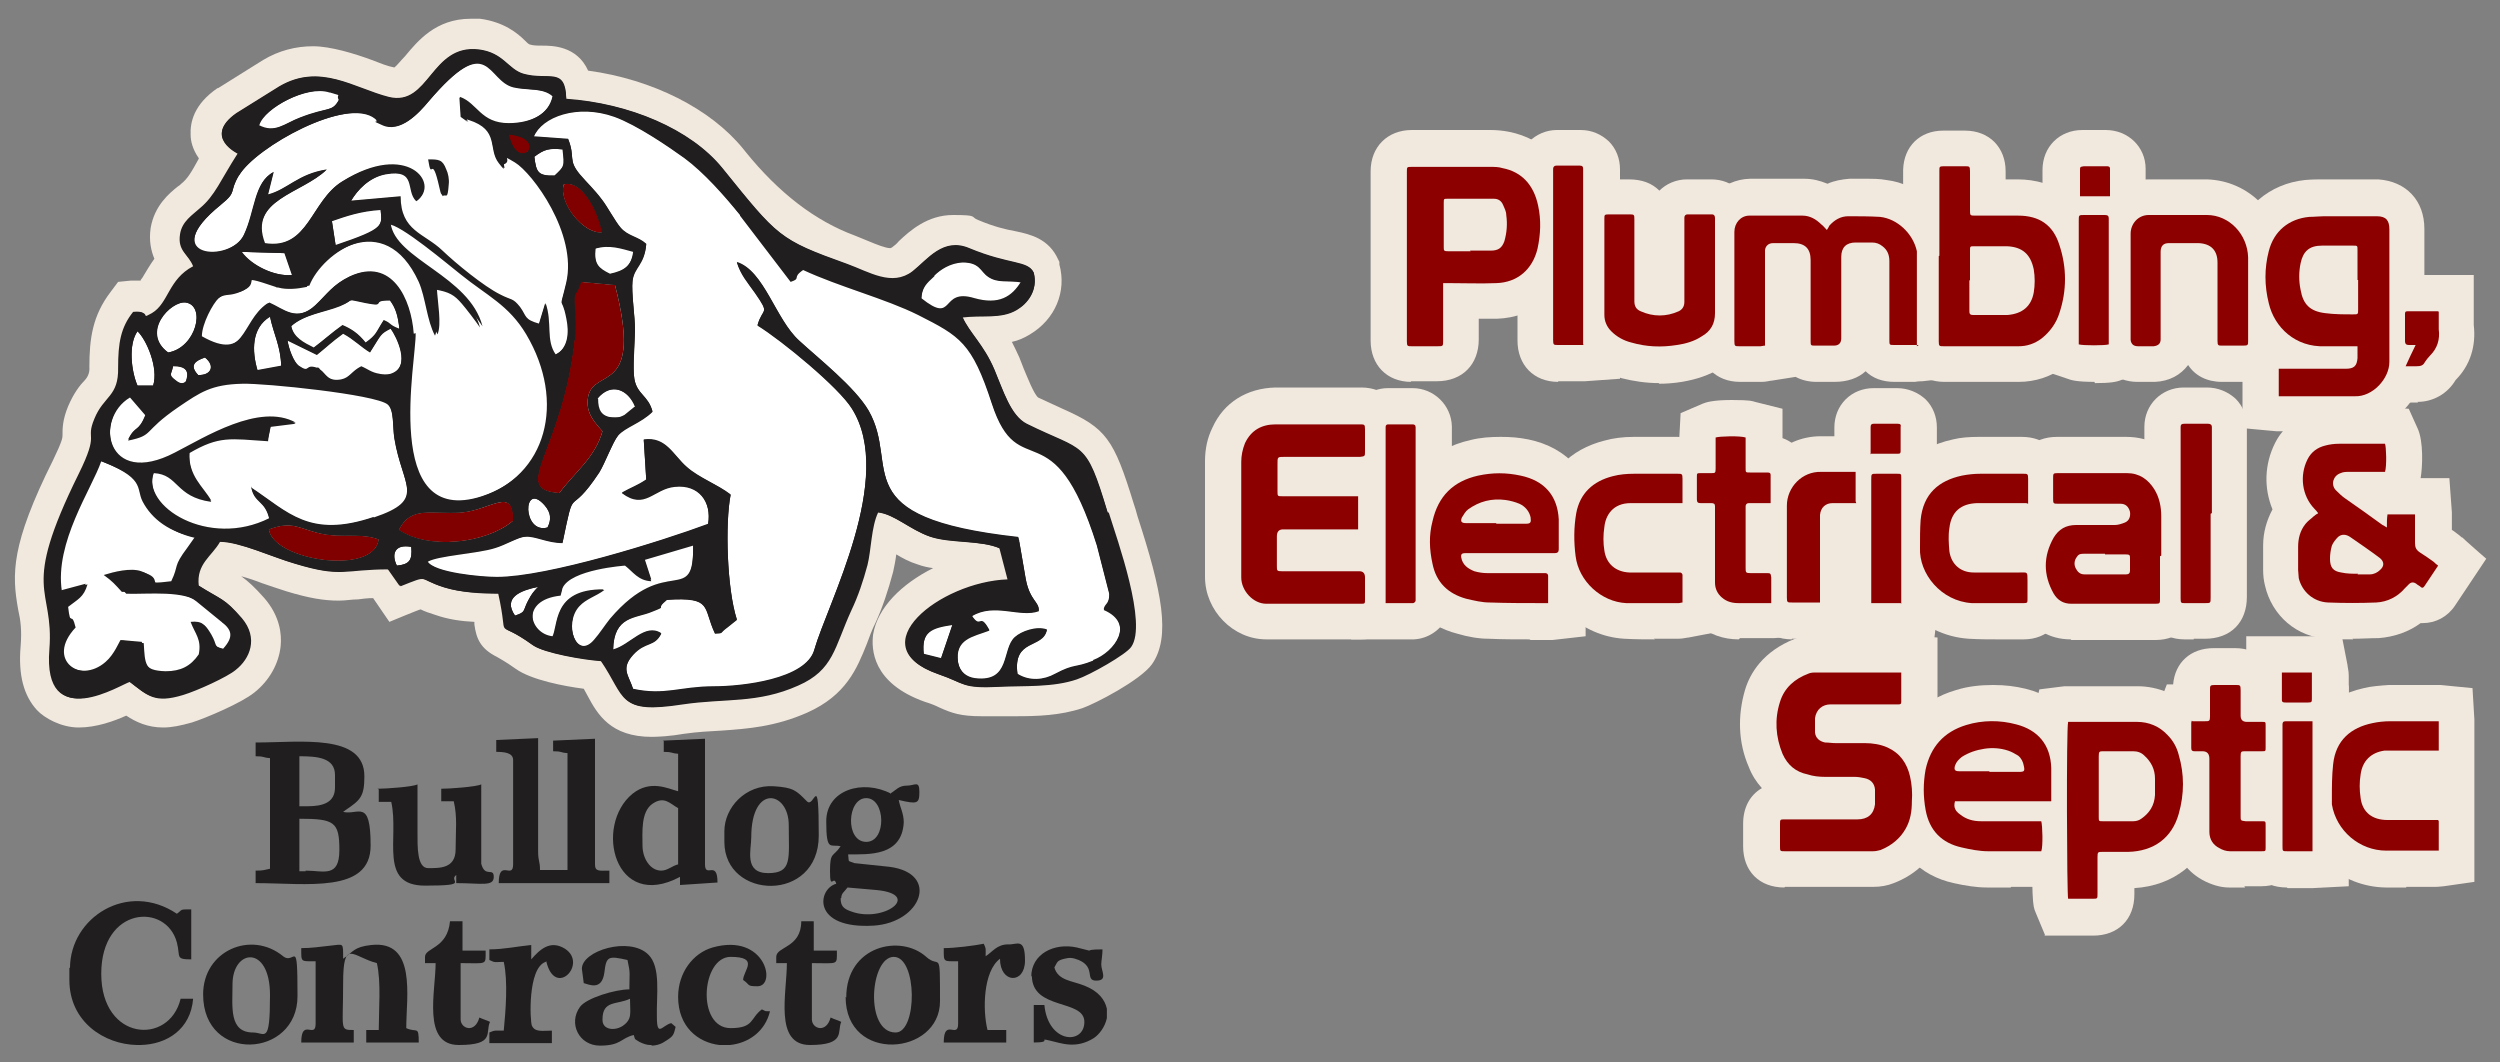 <?xml version="1.0" encoding="UTF-8"?>
<svg id="Layer_1" xmlns="http://www.w3.org/2000/svg" version="1.1" viewBox="0 0 400 170">
  <rect x="0" y="0" width="400" height="170" fill="#808080" stroke="none"/>
  <!-- Generator: Adobe Illustrator 29.0.0, SVG Export Plug-In . SVG Version: 2.1.0 Build 186)  -->
  <defs>
    <style>
      .st0 {
        fill: #fff;
      }

      .st0, .st1, .st2, .st3 {
        fill-rule: evenodd;
      }

      .st4, .st3 {
        fill: #f1e8de;
      }

      .st1 {
        fill: #201e1e;
      }

      .st2 {
        fill: maroon;
      }

      .st5 {
        fill: #8c0000;
      }
    </style>
  </defs>
  <g>
    <g>
      <path class="st3" d="M104.3,117.9c-6.6,0-8.7-3.6-10.3-6.6-.2-.4-.4-.7-.6-1.1-3.1-.4-8.4-1.4-10.9-3.2-1.7-1.2-2.5-1.6-3-1.9-2.6-1.3-3.3-2.9-3.6-5.2,0-.1,0-.3,0-.4-2.1-.1-4.2-.4-6.2-1.1-1-.3-1.8-.6-2.4-.9-.2,0-5,2-5,2l-2.6-3.8c-.9,0-1.7.1-2.4.2-1,0-2,.2-3.1.2-2.4,0-4.8-.4-8.4-1.5-1.2-.4-2.5-.8-3.9-1.3-1-.4-2.2-.8-3.3-1.1,1.1.8,2.1,1.7,3.7,3.5,2.5,2.9,2.8,5.8,2.6,7.7-.3,2.8-1.8,5.5-4.2,7.4-2.1,1.7-7.8,4.1-10,4.8-1.8.5-3.2.8-4.6.8-2.5,0-4.4-.9-5.9-1.9-2,.9-4.8,1.9-7.6,1.9s-5.5-1.5-6.7-2.8c-2.1-2.3-3-5.6-2.6-10.2.2-2.6,0-4.1-.4-5.9-1-5.6-1.2-10.3,5.6-23.9,1.5-3.1,1.5-3.6,1.5-3.9,0-1.2,0-2.5.9-4.7.9-2.1,1.9-3.4,2.7-4.2q.8-.9.7-2.1c0-4.5.5-8.2,3.4-12l1.2-1.6,2-.2c.4,0,.8,0,1.1,0s.3,0,.5,0c0-.2.2-.3.3-.5.5-.8,1.1-1.9,1.9-3-.5-1.2-.9-2.8-.6-4.9.6-3.6,3-5.6,4.4-6.7.2-.1.3-.2.5-.4,1-.8,1.6-1.8,2.8-4,0,0,0,0,0-.1-1-1.4-1.3-2.8-1.3-3.7-.1-2,.5-4.9,4.3-7.5h.1c0,0,7.2-4.5,7.2-4.5,2.5-1.5,5.2-2.2,8-2.2s6.7,1.2,9.4,2.2c1.3.5,2.5,1,3.6,1.2,0,0,0,0,0,0,.4-.3,1.1-1.2,1.7-1.8,2-2.4,4.9-6,10.5-6s1,0,1.5,0c3.8.5,6,2.3,7.2,3.5.2.2.5.5.7.6.6.2,1.3.2,2,.2,1.6,0,5.6,0,7.4,4,10.3,1.4,19.6,6.1,24.8,12.5l.4.5q8,9.9,17.5,13.4c.7.3,1.5.6,2.2.9,1.2.5,2.7,1.1,3.4,1.1.1,0,.1,0,.3-.1.4-.3.8-.6,1.1-1,1.8-1.7,4.6-4.2,8.7-4.2s2.7.3,4,.8c2.6,1.1,4.4,1.5,6,1.8,2.4.5,5.3,1.2,6.8,4.5l.2.4v.4c1.2,4.4-.7,8.8-4.7,11.2-1,.6-1.9,1-2.9,1.2.4.8.8,1.6,1.2,2.5.2.6.5,1.2.7,1.8.6,1.4,1.6,4,2.3,4.6,1.5.7,2.8,1.3,3.9,1.8,7,3.1,8.2,4.8,11.4,15.2.2.6.4,1.2.6,2,3.9,12,5.4,19.3,2.3,23.7-1.9,2.6-9.1,6.3-11.1,7-3.6,1.2-7.3,1.3-10.8,1.3-1,0-2,0-2.9,0-.9,0-1.7,0-2.4,0-3.4,0-4.8-.5-6.8-1.4-.6-.3-1.3-.6-2.3-.9-8.5-3-8.6-8.5-8.3-10.8.7-4.3,4.6-8.1,9.6-10.6-.8-.1-1.7-.3-2.5-.6-1.3-.4-2.4-1-3.4-1.6-.1.9-.3,1.9-.5,2.8-.8,3-1.7,5.7-2.8,8.1-.6,1.2-1,2.3-1.4,3.4-1.6,4-3.3,8.2-9.5,11-5.2,2.3-9.6,2.6-13.8,2.9-1.9.1-3.8.2-5.9.5-2.3.4-4.1.5-5.6.5ZM109.9,103.5c-.4.8-.9,1.5-1.4,2,.7,0,1.5-.2,2.3-.3,0,0-.9-1.9-.9-1.9h0ZM109.4,67.7c1,.8,1.7,1.7,2.3,2.3.4.5.8.9,1.1,1.2.6.6,1.7,1.1,2.8,1.7,1.3.7,2.7,1.5,4,2.4l2.4,1.8-.6,2.9c-.8,3.9-.5,13.5.9,17.6l1,3.1s-4.3,3.4-4.4,3.5c-.1.2-.3.3-.4.4,3.7-.5,6.5-1.5,7.1-2.2.5-1.8,1.4-3.9,2.3-6.5,3.1-8,8.4-21.5,4.2-28.2-1.5-2.4-9.7-9.4-13.6-11.8l-3-1.9.9-3.4c.1-.4.2-.8.4-1.2,0,0,0,0,0-.1-.2-.4-.5-.7-.7-1-1-1.4-2.1-2.9-2.8-5.2l-2.6-8.6,2.5.8c-2.1-2.5-4.3-4.8-6.4-6.3-1.7-1.2-7-4.9-10.1-6-.2,0-.4-.1-.6-.2.1.7.2,1.3.2,1.7,0,0,0,0,0,0,0,0,0,.1.2.2.4.5.8.9,1.2,1.4.7.8,1.5,1.7,2.4,2.8.5.7,1,1.5,1.6,2.5.3.5.9,1.4,1.1,1.7.1,0,.4.2.6.3.8.4,2,.9,3.2,2l1.7,1.6-.2,2.3c-.3,3-1.3,4.7-2,5.7,0,.1-.2.2-.2.4,0,.7,0,2.2.2,3.4.1,1.4.2,2.8.2,4,0,.7,0,1.6-.1,2.6,0,1.3-.2,3.7,0,4.4,0,0,.2.2.3.4.7.8,1.9,2.1,2.5,4.4l.8,2.7-.3.3ZM172.2,101.6c.3,0,.6-.2,1-.3,0,0,0,0,0,0l-1-.4-.2.8ZM16.4,98.8l.3-.3-.2-.2c0,0-.1.1-.2.2,0,0,0,.1,0,.2ZM171.8,97.1l.3-1c.2-.5.4-1,.5-1.3l-1.7-6.4c-3.3-10.3-5.6-11.3-7.7-12.1-3.4-1.3-6.7-3.2-9.1-10.4-2.5-7.9-3.2-8.2-9.4-11.4-2.5-1.3-5.7-2.4-9-3.6-2-.7-4.1-1.5-6.1-2.3-.1,0-.3.2-.4.2.5.9,1.1,1.6,1.6,2.1.5.5,1.2,1,1.8,1.6,3.6,3.1,8,6.9,10.2,10.7,1.9,3.2,2.3,6.3,2.6,8.8.4,2.9.6,3.9,1.9,4.9,2.3,1.9,7.6,3.3,15.8,4.2l2.4.3,1.2,2.1c.3.5.5,1.1.6,1.4,0,.2.1.5.2.6h0c0,.1,1,6.1,1,6.1.2.9.3,1.1.7,1.6.4.6,1.3,1.8,1.5,3.5l.9.3ZM18.1,80.3c-1.1,2.3-2.4,4.9-3.2,7.6l.5-.2c1.2-.4,3.6-1.1,6-1.1s.5,0,.7,0c-1.3-1.2-2.4-2.6-3.2-4.2-.4-.9-.6-1.6-.8-2.2ZM95.5,83.5c0,.3-.2.7-.3,1.1,1-.3,1.9-.5,2.9-.8-.5-.3-1.1-.6-1.6-1h-.2c-.3.2-.6.5-.9.7ZM45.5,75.9c3.2,2.2,4.8,3.3,7.5,3.3s3.2-.4,5.3-1c.9-.3,1.4-.5,1.8-.7,0-.3-.2-.7-.3-1-.4-1.3-1-3.1-1.4-5.2l-11.2,1.3-1.2,3h-1.2c.2,0,.4.2.6.4ZM70.2,64.5c-.1,4.2.1,8.7,1.7,10.4.2.2.5.4,1.3.4s1.4-.1,2.3-.4c3.3-1,5.6-3.2,6.7-6.1,1.4-3.8.7-8.5-1.9-13-.8-1.3-1.6-2.2-2.5-3.1l-3.2,1.4c0,.4-.2.9-.4,1.3l-3.8,9.3-.2-.3ZM58.2,68.3s0,0,0-.1c-.1,0-.3,0-.4,0l.4.2ZM71.1,34.3c.9.6,1.9,1.3,3,2.3,2.1,2,6.1,5.2,8.1,6.2.4.2.7.3.9.4.2,0,.5.2.7.3l1.6-5.1c-.9-2.5-2.4-5-3.7-6.6h-1c-2.4,0-3.7-1.6-4.5-2.7-1.4-1.8-1.7-3.6-2-4.7,0,0,0,0,0,0-1.1-.2-1.9-.7-2.7-1.3l-1.6-1.2c-.4.4-.9.8-1.4,1.2,1.8,1.1,3.1,2.6,3.7,4.6.8,2.3.3,4.8-1.1,6.7Z"/>
      <g>
        <path class="st0" d="M38.2,28.1c-1.6,2.7-.2,2.5-2.8,4.6-10.6,8.5,1.5,9.5,3.7,4.8,1.8-3.8,1.6-8.4,4.7-10l-.9,3.6c3.1-.8,4.8-3.3,9.4-4-3.9,3.8-12.6,4.8-9.9,11.8,7,1.1,7.3-6.8,12.4-9.9,10.4-6.5,15.7.4,11.9,3.1-1.7-1.7.2-5.2-4.9-4.3-2.7.5-4.6,2.6-5.6,4.3l7.9-.7c0,5.6,3.8,5.9,6.7,8.7,2.2,2.1,6.6,5.7,9.2,7,1.9,1,2,.5,3.2,2,1.1,1.5.6,2,3.1,2.7l1-3.3c1.1,3.2,0,5.9,1.6,8.2,2.1-.9,2.3-3.5,1.8-5.9-.9-4.1-1.2-.6,0-5.7,1.8-7.7-5.3-17.5-8.2-19.2-2.6-1.6-.5-.1-1.8.3-.3.1.6,1.6-.8-.2-1.9-2.3.2-5.3-4.8-6.9-1.3-.4,1.2,1.3-1.3-.5l-.2-3.1c2.8,1,3.3,4.2,7.8,4.2,3.6,0,6.6-1.5,7.1-4.4-1.6-1.3-4.1-.8-6.2-1.4-4.4-1.1-3.8-9.3-13.7,2.3-1.5,1.8-4.5,5.1-7.4,3.7-2.3-1.1,0-.2-1.1-1-4.5-3.5-19.1,4.6-21.8,9.1Z"/>
        <path class="st0" d="M41.4,20c2.6,1.4,4.2-.3,6.6-1.2,4.6-1.8,5.2-.8,6.3-2.9-.7-1.2,1-.4-1.4-1.2-3.6-1.2-10.6,2.6-11.4,5.3Z"/>
        <path class="st0" d="M118.4,34.4c-2.6-3.2-5.8-6.8-8.9-9.1-2.5-1.8-7.6-5.3-11.2-6.6-5.9-2.1-11.6,0-12.9,3.2l5.5.4c1.2,3-.1,3.3,1.9,5.7,1.1,1.3,2.3,2.4,3.5,4,.8,1,2.2,3.6,3,4.5,1.2,1.4,2.8,1.4,4.1,2.6-.3,3.4-1.9,3.6-2.2,5.9-.2,1.9.4,5.6.4,7.9,0,2-.4,6.1-.1,7.8.5,2.5,2.2,2.6,2.9,5.2-1.8,1.8-4.4,2.5-5.5,3.8-.9,1.1-2.1,4.4-3,5.9-5.2,7.8-3.8,1.2-5.9,11.3-2.5,0-4.5-1.2-6-1-1,0-3.1,1.3-4.8,1.8-2.8.9-9.2,1.2-10.8,2.2,1,1.8,8.6,2.5,11.1,2.5,8.1,0,26.4-5.8,33.8-8.5.6-3.6-1.5-6.4-5.3-6-3.4.3-4.8,3.8-8.5,1,1.6-.9,2.4-1.1,3.9-2.1l-.4-6.4c3.6-.5,4.7,2.5,6.9,4.4,1.9,1.7,4.9,2.7,7,4.4-.9,4.6-.6,15.1,1,20l-1.5,1.2c-1.4,1-.5.9-2,1-2-4.2-.3-5.9-7.7-5.4-2.1,1.7.4.8-2.4,1.9-2.6,1.1-6.1.6-6.2,6.1,2.7-.7,5.1-4.3,7.7-2.6-1.1,2.2-2.5,1.2-4.5,3.4-2,2.2-.7,3.2,0,5.5,5.2,1.1,7.5-.4,12.9-.4,4.5,0,14.8-1.1,16.1-5.9,2-7.3,13-27.5,6-38.6-2.1-3.4-11.2-10.9-15.1-13.3.8-2.9,2.1-1.6-.4-5.2-1.2-1.7-2.3-2.9-2.9-4.9,4.4,1.4,6.2,9.2,10,12.6,3,2.7,8.9,7.4,11.1,11.2,5.1,8.9-4.1,17.1,23.9,20.2,0,.1.1.3.1.4,0,0,0,.3.1.4l1,5.8c.7,3.6,2.2,3.7,2.1,5.2-3,1.1-7.1-1.4-10.7.8,1.5,2.4,1.2-.6,2.8,2.3-2.6,1-5.6,1.3-5,5.2.3,1.5,1.3,2.3,2.7,2.5,5.8.7,4.3-4.6,6.4-6.6,1-.9,3.4-1.8,5.1-1.2-.6,3.1-5.5,1.3-4.7,7.1,1.9,1.2,4.2,1,6,0,3.1-1.6,3-.9,6.1-2.1,3.5-1.4,6.8-6,1.7-8.2.3-.9.9-.7.9-2.5l-2-7.8c-7-22.3-12.5-9.5-16.8-22.7-3.2-9.8-5.1-10.8-11.8-14.2-5.2-2.6-12.6-4.5-18.4-7.2-1.9,1.3-.2,1.3-2,1.9l-8.1-10.6Z"/>
        <path class="st0" d="M85.5,25.1c.3,2.5.6,3.1,3.2,3,1.6-1.5,1.6-1.4,1.3-4.2-2.2-.2-2.9,0-4.6,1.2Z"/>
        <path class="st0" d="M60.9,33.5c-3.2.2-5.5,1-7.8,1.8l.6,3.9c8-2.7,7.4-3.1,7.2-5.7Z"/>
        <path class="st0" d="M43,48.5c2.4,1,4.5,3.1,7.4.4,1.9-1.8,2.8-3.3,5.5-4.6,6.7-3.1,9.8,3.5,10.2,9.2.3,4-5.6,31.2,10.6,26.1,10.8-3.4,13.9-15.3,7.5-26.1-2.8-4.7-6.3-6.2-10.5-9.6-1.8-1.4-9.8-8.2-11.6-8,.7,5.9,12.6,8.5,14.7,16.5-.6-.9-2.2-3-2.9-3.8-1.2-1.4-2-1.9-4.4-2.3.1,2.2.8,5.8.1,7.4-1.3-2.4-1.5-6.1-2.6-8.6-5.5-12-15.9-4.5-17.9.8-1.4.3-3.2.5-4.6.1-.1,0-.3,0-.4-.1-7.1-2.4-2-.3-6.2,1-1.5.5-1.9,0-3.3,1-.9.8-2.7,4.1-2.7,6.1,7.4,4.3,6.6-2.5,10.8-5.4Z"/>
        <path class="st0" d="M45.5,40.5l-6.8-.2c1.5,2.1,5.2,4,8.1,3.7l-1.2-3.5Z"/>
        <path class="st0" d="M95.3,39.7c-.3,2.6.5,3.2,2.3,4.1,2.3-.5,3.5-1.3,3.8-3.6-1.8-.6-3.8-1.2-6.1-.5Z"/>
        <path class="st0" d="M163.4,45.1c-2-.3-3.7.2-5.3-.9-1.2-.8-1.3-2.3-4.1-2.3-2,0-3.6,1.2-4.5,2.1-1.3,1.2-2,1.9-2.1,3.7,5.5,4.4,2.9-1.7,8.5,0,3.9,1.1,6-.2,7.5-2.7Z"/>
        <path class="st0" d="M46.6,52.2c.4,1.8,2,2.6,3.6,3.4,1.5-1.1,2.9-2.4,4.6-3.6,1.4.6,2.5,1.3,3.7,2.8,1.8-1.3,1.6-1.6,2.9-3.6,1.4.6.7.7,2.5,1.4-.2-2.1-.6-3.4-1.5-4.6-3.4,0-.4,1.2-3.9.4-3.5-.7-1.4-.5-4.1.5-2.5,1-5.7,1.4-7.8,3.2Z"/>
        <path class="st0" d="M26.9,56.4c4.5-.7,6.1-7.5,2.8-8-2.3-.3-7.2,4.7-2.8,8Z"/>
        <path class="st0" d="M57.8,58.7c1,.5,1.6,1.1,2.9,1.2.7,0,1.1.1,1.8,0,3.4-1.1.9-6.1,0-7.3-1.7.9-1.4.8-3.3,3.8-1.5-.9-2.6-2.1-4.3-3-1.8,1.3-2.7,2.2-4.2,3.4l-4.7-2.3c.2,1.4,1,3.5,1.8,4.1,1.9,1.3.9-.3,2.8.3,0,.1.3-.1.6.3,1,.7,1.2,2,3.4,1.6,1.4-.3,1.6-1.2,3.2-2.1Z"/>
        <path class="st0" d="M45,58.6c-.1-3.3-1.2-5.1-1.8-8-3,1.9-2.9,5.6-2,8.6l3.8-.7Z"/>
        <path class="st0" d="M32.8,57.2c-1.5.5-2.6,1.2-1.1,2.8,2,.1,2.8-1.4,1.1-2.8Z"/>
        <path class="st0" d="M29.8,60.9c.6-1.6-.2-2.3-2.1-2.3-.3,1.5-.9,1.4.5,2.4,1.1.8,1.6,0,1.6,0Z"/>
        <path class="st0" d="M24.5,61.7c.9-2.8-1.1-7.4-2.5-8.7-1.5,2.1-1,6.4,0,8.7h2.5Z"/>
        <path class="st0" d="M40.2,78.1c5.9,3.9,9.2,8.2,19.6,4.7,8.6-2.9,4.5-5,3.3-12.8-.3-1.7,0-4.6-1.1-5.5-1.9-1.6-19.5-3.4-23.2-3.3-4.9.2-6.8,1.4-10.2,3.7-6,4.1-3.8,4.6-8.1,5.4,1.2-2.4,1.6-1,2.8-4l-2.5-2.9c-5.8,3.4-3.9,14.8,7.2,9,4.7-2.4,13.5-8,19.3-4.8l-4,.5-.4,2c0,0,0,.2,0,.3-6.2-.4-7.9-.9-12.6,1.9-.2,3.9,2.2,5.5,3.5,7.8-5.7-.7-5.2-4.4-9.2-4.6-2.1,5.5,8.8,12.3,18.5,7.4-.7-3-2.4-2.4-2.9-5.1Z"/>
        <path class="st0" d="M101.6,65.1c-1.1-2.8-3.9-4-6.1-1.3,0,1.8.5,2.9,2.3,3,1,0,1.4,0,2.1-.4l1.6-1.3Z"/>
        <path class="st0" d="M87.6,84.4c.6-1.2.7-2.3-.5-3.6-3.5-3.9-3.6,4.7.5,3.6Z"/>
        <path class="st0" d="M15.9,73.7c-1.5,4.4-7.5,13-6.3,20.8l4.1-1.1c-.5,2.1-1.6,2.5-3.1,3.6.4,3.5.5.4,1.2,3.3-4.9,5.2.9,9.3,5.1,5.6,1.4-1.2,2.2-3.3,2.4-3.5l3.4.3c.2,3.3.1,4.6,3.8,4.7,2.4,0,4-.8,5.3-2.7.5-2.4-.6-3.3-1.3-5.2,1.9-.2,2.3.5,3,1.8,1.2,2,.3,2,2.2,2.5,1.8-2,1.4-3.1-.5-4.5l-3.8-3.1c-2.6-2.1-8.1-1.4-11.9-1.5-1.1-1.2-1.5-1.7-2.9-2.7,1.6-.5,4.3-1.2,6-.6,3.1,1.1-.6,2.3,4.8,1.6,1.3-2.7.2-2.2,2.6-5.4l1.2-1.7c-4-.7-6.9-2.8-8.4-5.7-1.1-2.2.6-3.7-7.3-6.7Z"/>
        <path class="st0" d="M65.8,87.5c-2.7-.5-3.2,1.2-2.3,3,2-.2,2.5-.8,2.3-3Z"/>
        <path class="st0" d="M88.3,102c1.1-1.7-.1-7.8,8.3-7.7-1.3,1-2.9,1.4-4,2.6-2.5,2.8-.4,8.9,2.5,5.4.8-.9,1.7-2.3,2.5-3.3,9.1-10.7,13.5-1.6,13.3-12l-7.8,2.3,1.1,3.4c-2.1,0-2.9-1.5-4.2-2.5,0,0-8.8.7-10,3.6l-.3,1.2c-6.6.7-5,6.4-1.3,6.8Z"/>
        <path class="st0" d="M82.4,98.5c1.8-.6,1.2-.7,2.1-2.4.7-1.2.8-1.4,1.6-2.2-2.8.6-5.7,1.7-3.7,4.6Z"/>
        <path class="st0" d="M150.6,105.3l1.8-5.3c-3.4.5-5,1.1-4.6,4.7l2.8.7Z"/>
        <path class="st1" d="M38.2,24.6c0,0-5.8-2.7-.4-6.5l6.9-4.3c6.5-3.8,12,.3,17.5,1.7,6.5,1.6,6.7-8.5,14.4-7.6,4,.5,4.7,3.2,7.2,3.9,4,1.1,6.7-1.2,6.8,4,10,.7,19.9,4.8,25,11.1,8.9,11,9,11.4,19.9,15.3,3.6,1.3,7.2,3.7,10.5,1.2,2.4-1.9,4.9-5.5,9.1-3.7,6.5,2.7,9.3,1.9,10.3,3.9.7,2.8-1,4.9-2.7,5.9-2.5,1.5-5.6.8-8.7,1.2,1.1,2.5,3.4,4.4,5.1,8.4,1.4,3.3,2.6,7.4,5.2,8.7,9.3,4.6,9.4,2.4,12.9,14.1,1.4,4.6,6.2,17.8,3.6,21.5-.9,1.2-6.7,4.5-8.7,5.2-3.9,1.3-8.2,1-12.4,1.2-6.1.3-5.3-.5-9.7-2-12.6-4.4.4-14.7,11.2-15.1l-1.3-5c-3-1.3-7.9-.8-11.2-1.9-3.2-1.1-5.7-3.6-8.4-3.9-1.1,2.3-1.1,5.9-1.7,8.4-.7,2.5-1.5,5-2.6,7.3-2.7,5.9-2.8,9.4-8.5,12-6.5,2.9-11.6,2-18.4,3-10.4,1.6-8.9-.9-13-6.9-2.9-.2-9.2-1.3-10.9-2.5-6.5-4.7-3.6.2-5.5-8.3-3,0-6.1-.1-8.8-1-4.4-1.4-2.2-2.1-7-.2l-1.9-2.7c-7.3,0-7.4,1.4-15-.9-3.5-1-8.8-3.5-12-3.5-1.2,2.3-3.7,3.6-3.4,7,3.8,2.4,4.2,2,6.9,5.2,2.8,3.2,1.3,6.5-1,8.3-1.4,1.1-6.2,3.3-8.4,4-4.5,1.4-5.7,0-8.5-2.1-1.3.3-13.8,8.5-12.7-5.1.8-10.2-4.8-8.9,4.7-28.1,3.4-6.9,1-5.2,2.5-8.8,1.5-3.7,3.9-3.5,3.8-8.2,0-3.9.4-6.4,2.4-8.9,3-.3.7,1.5,3,.2,2.7-1.6,2.6-5.4,6.6-7.5-.8-2-2.5-2.4-2.1-5.1.3-2.1,2-3.1,3.2-4.2,2.4-2,3.3-4.5,6-8.7M38.2,28.1c-1.6,2.7-.2,2.5-2.8,4.6-10.6,8.5,1.5,9.5,3.7,4.8,1.8-3.8,1.6-8.4,4.7-10l-.9,3.6c3.1-.8,4.8-3.3,9.4-4-3.9,3.8-12.6,4.8-9.9,11.8,7,1.1,7.3-6.8,12.4-9.9,10.4-6.5,15.7.4,11.9,3.1-1.7-1.7.2-5.2-4.9-4.3-2.7.5-4.6,2.6-5.6,4.3l7.9-.7c0,5.6,3.8,5.9,6.7,8.7,2.2,2.1,6.6,5.7,9.2,7,1.9,1,2,.5,3.2,2,1.1,1.5.6,2,3.1,2.7l1-3.3c1.1,3.2,0,5.9,1.6,8.2,2.1-.9,2.3-3.5,1.8-5.9-.9-4.1-1.2-.6,0-5.7,1.8-7.7-5.3-17.5-8.2-19.2-2.6-1.6-.5-.1-1.8.3-.3.1.6,1.6-.8-.2-1.9-2.3.2-5.3-4.8-6.9-1.3-.4,1.2,1.3-1.3-.5l-.2-3.1c2.8,1,3.3,4.2,7.8,4.2,3.6,0,6.6-1.5,7.1-4.4-1.6-1.3-4.1-.8-6.2-1.4-4.4-1.1-3.8-9.3-13.7,2.3-1.5,1.8-4.5,5.1-7.4,3.7-2.3-1.1,0-.2-1.1-1-4.5-3.5-19.1,4.6-21.8,9.1ZM41.4,20c2.6,1.4,4.2-.3,6.6-1.2,4.6-1.8,5.2-.8,6.3-2.9-.7-1.2,1-.4-1.4-1.2-3.6-1.2-10.6,2.6-11.4,5.3ZM118.4,34.4c-2.6-3.2-5.8-6.8-8.9-9.1-2.5-1.8-7.6-5.3-11.2-6.6-5.9-2.1-11.6,0-12.9,3.2l5.5.4c1.2,3-.1,3.3,1.9,5.7,1.1,1.3,2.3,2.4,3.5,4,.8,1,2.2,3.6,3,4.5,1.2,1.4,2.8,1.4,4.1,2.6-.3,3.4-1.9,3.6-2.2,5.9-.2,1.9.4,5.6.4,7.9,0,2-.4,6.1-.1,7.8.5,2.5,2.2,2.6,2.9,5.2-1.8,1.8-4.4,2.5-5.5,3.8-.9,1.1-2.1,4.4-3,5.9-5.2,7.8-3.8,1.2-5.9,11.3-2.5,0-4.5-1.2-6-1-1,0-3.1,1.3-4.8,1.8-2.8.9-9.2,1.2-10.8,2.2,1,1.8,8.6,2.5,11.1,2.5,8.1,0,26.4-5.8,33.8-8.5.6-3.6-1.5-6.4-5.3-6-3.4.3-4.8,3.8-8.5,1,1.6-.9,2.4-1.1,3.9-2.1l-.4-6.4c3.6-.5,4.7,2.5,6.9,4.4,1.9,1.7,4.9,2.7,7,4.4-.9,4.6-.6,15.1,1,20l-1.5,1.2c-1.4,1-.5.9-2,1-2-4.2-.3-5.9-7.7-5.4-2.1,1.7.4.8-2.4,1.9-2.6,1.1-6.1.6-6.2,6.1,2.7-.7,5.1-4.3,7.7-2.6-1.1,2.2-2.5,1.2-4.5,3.4-2,2.2-.7,3.2,0,5.5,5.2,1.1,7.5-.4,12.9-.4,4.5,0,14.8-1.1,16.1-5.9,2-7.3,13-27.5,6-38.6-2.1-3.4-11.2-10.9-15.1-13.3.8-2.9,2.1-1.6-.4-5.2-1.2-1.7-2.3-2.9-2.9-4.9,4.4,1.4,6.2,9.2,10,12.6,3,2.7,8.9,7.4,11.1,11.2,5.1,8.9-4.1,17.1,23.9,20.2,0,.1.1.3.1.4,0,0,0,.3.1.4l1,5.8c.7,3.6,2.2,3.7,2.1,5.2-3,1.1-7.1-1.4-10.7.8,1.5,2.4,1.2-.6,2.8,2.3-2.6,1-5.6,1.3-5,5.2.3,1.5,1.3,2.3,2.7,2.5,5.8.7,4.3-4.6,6.4-6.6,1-.9,3.4-1.8,5.1-1.2-.6,3.1-5.5,1.3-4.7,7.1,1.9,1.2,4.2,1,6,0,3.1-1.6,3-.9,6.1-2.1,3.5-1.4,6.8-6,1.7-8.2.3-.9.9-.7.9-2.5l-2-7.8c-7-22.3-12.5-9.5-16.8-22.7-3.2-9.8-5.1-10.8-11.8-14.2-5.2-2.6-12.6-4.5-18.4-7.2-1.9,1.3-.2,1.3-2,1.9l-8.1-10.6ZM81.4,21.5,85.5,25.1c.3,2.5.6,3.1,3.2,3,1.6-1.5,1.6-1.4,1.3-4.2-2.2-.2-2.9,0-4.6,1.2ZM96.4,37.2c-.6-3.2-3.1-8.5-6.2-7.7-.8,2.9,3.1,8,6.2,7.7ZM60.9,33.5c-3.2.2-5.5,1-7.8,1.8l.6,3.9c8-2.7,7.4-3.1,7.2-5.7ZM43,48.5c2.4,1,4.5,3.1,7.4.4,1.9-1.8,2.8-3.3,5.5-4.6,6.7-3.1,9.8,3.5,10.2,9.2.3,4-5.6,31.2,10.6,26.1,10.8-3.4,13.9-15.3,7.5-26.1-2.8-4.7-6.3-6.2-10.5-9.6-1.8-1.4-9.8-8.2-11.6-8,.7,5.9,12.6,8.5,14.7,16.5-.6-.9-2.2-3-2.9-3.8-1.2-1.4-2-1.9-4.4-2.3.1,2.2.8,5.8.1,7.4-1.3-2.4-1.5-6.1-2.6-8.6-5.5-12-15.9-4.5-17.9.8-1.4.3-3.2.5-4.6.1-.1,0-.3,0-.4-.1-7.1-2.4-2-.3-6.2,1-1.5.5-1.9,0-3.3,1-.9.8-2.7,4.1-2.7,6.1,7.4,4.3,6.6-2.5,10.8-5.4ZM45.5,40.5l-6.8-.2c1.5,2.1,5.2,4,8.1,3.7l-1.2-3.5ZM95.3,39.7c-.3,2.6.5,3.2,2.3,4.1,2.3-.5,3.5-1.3,3.8-3.6-1.8-.6-3.8-1.2-6.1-.5ZM163.4,45.1c-2-.3-3.7.2-5.3-.9-1.2-.8-1.3-2.3-4.1-2.3-2,0-3.6,1.2-4.5,2.1-1.3,1.2-2,1.9-2.1,3.7,5.5,4.4,2.9-1.7,8.5,0,3.9,1.1,6-.2,7.5-2.7ZM93,45.1c-.7,2.7-1.2.9-1,4.2.1,2,.2,3.1,0,5.1-2,18.2-10.5,23.9-2.4,24.5,2.3-3.2,5.7-5.6,6.9-9.9-1-1.3-2.8-2.8-2.3-5.5.9-4.8,8.9,0,4.3-17.9l-5.4-.5ZM46.6,52.2c.4,1.8,2,2.6,3.6,3.4,1.5-1.1,2.9-2.4,4.6-3.6,1.4.6,2.5,1.3,3.7,2.8,1.8-1.3,1.6-1.6,2.9-3.6,1.4.6.7.7,2.5,1.4-.2-2.1-.6-3.4-1.5-4.6-3.4,0-.4,1.2-3.9.4-3.5-.7-1.4-.5-4.1.5-2.5,1-5.7,1.4-7.8,3.2ZM26.9,56.4c4.5-.7,6.1-7.5,2.8-8-2.3-.3-7.2,4.7-2.8,8ZM57.8,58.7c1,.5,1.6,1.1,2.9,1.2.7,0,1.1.1,1.8,0,3.4-1.1.9-6.1,0-7.3-1.7.9-1.4.8-3.3,3.8-1.5-.9-2.6-2.1-4.3-3-1.8,1.3-2.7,2.2-4.2,3.4l-4.7-2.3c.2,1.4,1,3.5,1.8,4.1,1.9,1.3.9-.3,2.8.3,0,.1.3-.1.6.3,1,.7,1.2,2,3.4,1.6,1.4-.3,1.6-1.2,3.2-2.1ZM45,58.6c-.1-3.3-1.2-5.1-1.8-8-3,1.9-2.9,5.6-2,8.6l3.8-.7ZM32.8,57.2c-1.5.5-2.6,1.2-1.1,2.8,2,.1,2.8-1.4,1.1-2.8ZM29.8,60.9c.6-1.6-.2-2.3-2.1-2.3-.3,1.5-.9,1.4.5,2.4,1.1.8,1.6,0,1.6,0ZM24.5,61.7c.9-2.8-1.1-7.4-2.5-8.7-1.5,2.1-1,6.4,0,8.7h2.5ZM40.2,78.1c5.9,3.9,9.2,8.2,19.6,4.7,8.6-2.9,4.5-5,3.3-12.8-.3-1.7,0-4.6-1.1-5.5-1.9-1.6-19.5-3.4-23.2-3.3-4.9.2-6.8,1.4-10.2,3.7-6,4.1-3.8,4.6-8.1,5.4,1.2-2.4,1.6-1,2.8-4l-2.5-2.9c-5.8,3.4-3.9,14.8,7.2,9,4.7-2.4,13.5-8,19.3-4.8l-4,.5-.4,2c0,0,0,.2,0,.3-6.2-.4-7.9-.9-12.6,1.9-.2,3.9,2.2,5.5,3.5,7.8-5.7-.7-5.2-4.4-9.2-4.6-2.1,5.5,8.8,12.3,18.5,7.4-.7-3-2.4-2.4-2.9-5.1ZM101.6,65.1c-1.1-2.8-3.9-4-6.1-1.3,0,1.8.5,2.9,2.3,3,1,0,1.4,0,2.1-.4l1.6-1.3ZM87.6,84.4c.6-1.2.7-2.3-.5-3.6-3.5-3.9-3.6,4.7.5,3.6ZM73.7,82c-4.7.3-8-1.1-9.9,2.8,4.7,3.2,13.9,2.2,18.2-1.4.2-5.9-3.7-1.7-8.4-1.4ZM15.9,73.7c-1.5,4.4-7.5,13-6.3,20.8l4.1-1.1c-.5,2.1-1.6,2.5-3.1,3.6.4,3.5.5.4,1.2,3.3-4.9,5.2.9,9.3,5.1,5.6,1.4-1.2,2.2-3.3,2.4-3.5l3.4.3c.2,3.3.1,4.6,3.8,4.7,2.4,0,4-.8,5.3-2.7.5-2.4-.6-3.3-1.3-5.2,1.9-.2,2.3.5,3,1.8,1.2,2,.3,2,2.2,2.5,1.8-2,1.4-3.1-.5-4.5l-3.8-3.1c-2.6-2.1-8.1-1.4-11.9-1.5-1.1-1.2-1.5-1.7-2.9-2.7,1.6-.5,4.3-1.2,6-.6,3.1,1.1-.6,2.3,4.8,1.6,1.3-2.7.2-2.2,2.6-5.4l1.2-1.7c-4-.7-6.9-2.8-8.4-5.7-1.1-2.2.6-3.7-7.3-6.7ZM60.6,86.3c-2.9-1.1-5.8-.2-9.1-.9-3.6-.8-4.6-2.2-8.5-.7.7,5,16.9,7.5,17.6,1.6ZM65.8,87.5c-2.7-.5-3.2,1.2-2.3,3,2-.2,2.5-.8,2.3-3ZM88.3,102c1.1-1.7-.1-7.8,8.3-7.7-1.3,1-2.9,1.4-4,2.6-2.5,2.8-.4,8.9,2.5,5.4.8-.9,1.7-2.3,2.5-3.3,9.1-10.7,13.5-1.6,13.3-12l-7.8,2.3,1.1,3.4c-2.1,0-2.9-1.5-4.2-2.5,0,0-8.8.7-10,3.6l-.3,1.2c-6.6.7-5,6.4-1.3,6.8ZM82.4,98.5c1.8-.6,1.2-.7,2.1-2.4.7-1.2.8-1.4,1.6-2.2-2.8.6-5.7,1.7-3.7,4.6ZM150.6,105.3l1.8-5.3c-3.4.5-5,1.1-4.6,4.7l2.8.7Z"/>
        <path class="st2" d="M81.4,21.5c6.8.7,1.4,6.5,0,0"/>
        <path class="st2" d="M96.4,37.2c-3.1.3-7.1-4.8-6.2-7.7,3.1-.8,5.6,4.5,6.2,7.7"/>
        <path class="st2" d="M98.4,45.6c4.6,17.8-3.4,13.1-4.3,17.9-.5,2.7,1.3,4.3,2.3,5.5-1.2,4.3-4.6,6.7-6.9,9.9-8.1-.6.4-6.3,2.4-24.5.2-1.9.2-3.1,0-5.1-.2-3.3.2-1.5,1-4.2l5.4.5Z"/>
        <path class="st2" d="M82,83.4c-4.3,3.6-13.5,4.6-18.2,1.4,1.9-3.9,5.1-2.5,9.9-2.8,4.7-.3,8.6-4.4,8.4,1.4"/>
        <path class="st2" d="M60.6,86.3c-.7,5.9-16.9,3.4-17.6-1.6,3.9-1.5,5,0,8.5.7,3.3.7,6.2-.2,9.1.9"/>
        <path class="st1" d="M70.8,31.3c-.3-.5-.2,0-.5-1.3-1.3-5.8-1.2-.6-1.8-4.5,1.7,0,2.3,0,2.9,1.6.3.6.5,1.6.4,2.4-.2,2.7-.4,1.4-1,1.9"/>
        <path class="st1" d="M177.2,82c-3.6-11.7-3.6-9.5-12.9-14.1-2.6-1.3-3.8-5.4-5.2-8.7-1.7-4-4-5.9-5.1-8.4,3.1-.4,6.2.3,8.7-1.2,1.7-1,3.4-3.1,2.7-5.9-.9-2-3.8-1.2-10.3-3.9-4.2-1.8-6.7,1.8-9.1,3.7-3.3,2.6-6.8.2-10.5-1.2-10.9-4-11-4.3-19.9-15.3-5.1-6.3-15-10.5-25-11.1-.2-5.2-2.8-2.9-6.8-4-2.5-.7-3.2-3.4-7.2-3.9-7.7-.9-7.9,9.2-14.4,7.6-5.6-1.4-11-5.6-17.5-1.7l-6.9,4.3c-5.4,3.8.3,6.4.4,6.5-2.7,4.2-3.6,6.7-6,8.7-1.3,1.1-2.9,2.1-3.2,4.2-.4,2.8,1.3,3.1,2.1,5.1-3.9,2.1-3.9,5.9-6.6,7.5-2.2,1.3,0-.5-3-.2-2,2.6-2.5,5.1-2.4,8.9,0,4.8-2.2,4.5-3.8,8.2-1.5,3.6.9,1.9-2.5,8.8-9.5,19.2-3.9,17.8-4.7,28.1-1.1,13.5,11.4,5.4,12.7,5.1,2.8,2.2,3.9,3.5,8.5,2.1,2.3-.7,7.1-2.9,8.4-4,2.3-1.8,3.7-5.1,1-8.3-2.8-3.2-3.1-2.8-6.9-5.2-.4-3.5,2.1-4.7,3.4-7,3.2,0,8.5,2.5,12,3.5,7.6,2.3,7.7.9,15,.9l1.9,2.7c4.8-1.9,2.6-1.2,7,.2,2.7.8,5.8,1,8.8,1,1.9,8.5-1,3.6,5.5,8.3,1.7,1.2,7.9,2.3,10.9,2.5,4.1,6,2.6,8.5,13,6.9,6.8-1,11.9-.1,18.4-3,5.7-2.5,5.8-6.1,8.5-12,1.1-2.3,1.9-4.7,2.6-7.3.6-2.4.6-6.1,1.7-8.4,2.7.3,5.2,2.8,8.4,3.9,3.3,1.1,8.2.5,11.2,1.9l1.3,5c-10.9.3-23.9,10.7-11.2,15.1,4.4,1.5,3.6,2.3,9.7,2,4.2-.2,8.6.1,12.4-1.2,2.1-.7,7.9-4,8.7-5.2,2.6-3.7-2.2-17-3.6-21.5ZM149.5,44.1c.9-.9,2.5-2,4.5-2.1,2.8,0,2.8,1.4,4.1,2.3,1.6,1.1,3.3.5,5.3.9-1.5,2.4-3.6,3.8-7.5,2.7-5.6-1.6-2.9,4.4-8.5,0,.1-1.9.8-2.5,2.1-3.7ZM52.8,14.8c2.5.8.8,0,1.4,1.2-1.1,2-1.7,1.1-6.3,2.9-2.4.9-4,2.6-6.6,1.2.8-2.7,7.8-6.5,11.4-5.3ZM35.4,32.7c2.6-2.1,1.2-1.9,2.8-4.6,2.7-4.6,17.3-12.7,21.8-9.1,1.1.9-1.2,0,1.1,1,2.9,1.4,5.9-1.9,7.4-3.7,9.9-11.6,9.3-3.3,13.7-2.3,2.2.5,4.6,0,6.2,1.4-.6,2.9-3.5,4.4-7.1,4.4-4.5,0-5-3.2-7.8-4.2l.2,3.1c2.5,1.8,0,0,1.3.5,5,1.6,3,4.6,4.8,6.9,1.4,1.8.5.3.8.2,1.3-.5-.9-1.9,1.8-.3,2.8,1.7,10,11.4,8.2,19.2-1.2,5.1-.8,1.6,0,5.7.5,2.3.3,4.9-1.8,5.9-1.7-2.3-.6-5-1.6-8.2l-1,3.3c-2.5-.6-1.9-1.2-3.1-2.7-1.2-1.5-1.3-1.1-3.2-2-2.6-1.3-7-4.9-9.2-7-2.9-2.8-6.8-3.1-6.7-8.7l-7.9.7c1-1.7,2.9-3.8,5.6-4.3,5.1-.9,3.1,2.6,4.9,4.3,3.7-2.7-1.5-9.5-11.9-3.1-5,3.1-5.3,11-12.4,9.9-2.7-7,6-8,9.9-11.8-4.6.7-6.2,3.2-9.4,4l.9-3.6c-3.1,1.6-2.9,6.2-4.7,10-2.2,4.7-14.2,3.7-3.7-4.8ZM81.4,21.5c6.8.7,1.4,6.5,0,0h0ZM66.2,53.4c-.4-5.6-3.5-12.3-10.2-9.2-2.7,1.3-3.6,2.8-5.5,4.6-3,2.8-5.1.6-7.4-.4-4.3,2.8-3.4,9.6-10.8,5.4,0-2,1.8-5.3,2.7-6.1,1.3-1.1,1.7-.5,3.3-1,4.2-1.3-1-3.4,6.2-1,.1,0,.3.1.4.1,1.4.4,3.2.1,4.6-.1,2-5.2,12.4-12.8,17.9-.8,1.2,2.5,1.3,6.2,2.6,8.6.7-1.6,0-5.2-.1-7.4,2.4.3,3.2.9,4.4,2.3.7.8,2.3,2.9,2.9,3.8-2.1-8.1-14-10.7-14.7-16.5,1.8-.2,9.8,6.6,11.6,8,4.2,3.4,7.7,4.9,10.5,9.6,6.4,10.7,3.3,22.6-7.5,26.1-16.2,5.2-10.4-22.1-10.6-26.1ZM50.7,56.7c1.5-1.2,2.4-2.1,4.2-3.4,1.7.9,2.8,2.1,4.3,3,1.9-2.9,1.5-2.9,3.3-3.8.9,1.2,3.5,6.2,0,7.3-.7.2-1.1.2-1.8,0-1.3-.2-1.9-.8-2.9-1.2-1.6.8-1.8,1.8-3.2,2.1-2.2.4-2.4-.9-3.4-1.6-.3-.5-.5-.2-.6-.3-1.9-.6-.9,1-2.8-.3-.8-.6-1.6-2.7-1.8-4.1l4.7,2.3ZM46.6,52.2c2.1-1.9,5.3-2.2,7.8-3.2,2.6-1.1.6-1.2,4.1-.5,3.6.7.6-.5,3.9-.4.9,1.2,1.3,2.5,1.5,4.6-1.9-.7-1.1-.7-2.5-1.4-1.3,2-1,2.3-2.9,3.6-1.2-1.5-2.3-2.2-3.7-2.8-1.7,1.2-3.1,2.4-4.6,3.6-1.6-.7-3.2-1.5-3.6-3.4ZM45,58.6l-3.8.7c-.9-3.1-1-6.8,2-8.6.6,2.9,1.7,4.6,1.8,8ZM31.7,60c-1.5-1.6-.4-2.3,1.1-2.8,1.8,1.4.9,2.9-1.1,2.8ZM38.7,40.3l6.8.2,1.2,3.5c-2.8.3-6.6-1.6-8.1-3.7ZM53.1,35.4c2.3-.8,4.6-1.6,7.8-1.8.2,2.6.8,3-7.2,5.7l-.6-3.9ZM87.1,80.8c1.1,1.3,1.1,2.4.5,3.6-4,1.1-4-7.5-.5-3.6ZM92,54.4c.2-1.9.2-3.1,0-5.1-.2-3.3.2-1.5,1-4.2l5.4.5c4.6,17.8-3.4,13.1-4.3,17.9-.5,2.7,1.3,4.3,2.3,5.5-1.2,4.3-4.6,6.7-6.9,9.9-8.1-.6.4-6.3,2.4-24.5ZM95.6,63.8c2.2-2.7,5-1.5,6.1,1.3l-1.6,1.3c-.8.4-1.1.5-2.1.4-1.8-.2-2.3-1.2-2.3-3ZM97.5,43.9c-1.8-.9-2.5-1.6-2.3-4.1,2.3-.7,4.2,0,6.1.5-.3,2.3-1.5,3.2-3.8,3.6ZM90.1,29.5c3.1-.8,5.6,4.5,6.2,7.7-3.1.3-7.1-4.8-6.2-7.7ZM88.7,28.1c-2.6,0-2.9-.5-3.2-3,1.7-1.3,2.3-1.4,4.6-1.2.3,2.8.3,2.6-1.3,4.2ZM29.7,48.4c3.3.4,1.7,7.2-2.8,8-4.5-3.2.4-8.3,2.8-8ZM29.8,60.9s-.5.9-1.6,0c-1.3-1-.8-.9-.5-2.4,1.8,0,2.6.7,2.1,2.3ZM22,53c1.5,1.4,3.4,5.9,2.5,8.7h-2.5c-1-2.3-1.5-6.6,0-8.7ZM35.5,99.5c1.9,1.4,2.3,2.4.5,4.5-2-.6-1.1-.6-2.2-2.5-.8-1.3-1.2-2-3-1.8.7,1.8,1.8,2.7,1.3,5.2-1.3,1.8-2.8,2.7-5.3,2.7-3.7,0-3.6-1.4-3.8-4.7l-3.4-.4c-.3.2-1,2.3-2.4,3.5-4.2,3.6-10-.4-5.1-5.6-.7-2.9-.8.2-1.2-3.3,1.5-1.2,2.5-1.5,3.1-3.6l-4.1,1.1c-1.2-7.8,4.8-16.4,6.3-20.8,7.8,3,6.1,4.4,7.3,6.7,1.5,2.9,4.4,5,8.4,5.7l-1.2,1.7c-2.5,3.2-1.4,2.7-2.6,5.4-5.4.7-1.7-.5-4.8-1.6-1.7-.6-4.4,0-6,.6,1.4,1,1.8,1.5,2.9,2.7,3.7.1,9.3-.6,11.9,1.5l3.8,3.1ZM43,84.7c3.9-1.5,5,0,8.5.7,3.3.7,6.2-.2,9.1.9-.7,5.9-16.9,3.4-17.6-1.6ZM59.8,82.7c-10.3,3.5-13.7-.8-19.6-4.7.5,2.6,2.2,2,2.9,5.1-9.7,4.9-20.6-1.9-18.5-7.4,4,.2,3.4,3.8,9.2,4.6-1.3-2.3-3.8-3.9-3.5-7.8,4.8-2.8,6.5-2.3,12.6-1.9,0-.1,0-.4,0-.3l.4-2,4-.5c-5.8-3.2-14.6,2.4-19.3,4.8-11.1,5.8-13-5.6-7.2-9l2.5,2.9c-1.3,2.9-1.7,1.5-2.8,4,4.3-.9,2.1-1.3,8.1-5.4,3.4-2.3,5.2-3.6,10.2-3.7,3.6-.1,21.2,1.7,23.2,3.3,1.1.9.8,3.7,1.1,5.5,1.3,7.8,5.3,9.9-3.3,12.8ZM63.5,90.5c-.9-1.8-.4-3.5,2.3-3,.2,2.1-.3,2.8-2.3,3ZM63.8,84.8c1.9-3.9,5.1-2.5,9.9-2.8,4.7-.3,8.6-4.4,8.4,1.4-4.3,3.6-13.5,4.6-18.2,1.4ZM82.4,98.5c-2-2.9.9-4.1,3.7-4.6-.8.9-1,1-1.6,2.2-.9,1.7-.3,1.8-2.1,2.4ZM95.2,102.4c-3,3.4-5.1-2.6-2.5-5.4,1.1-1.2,2.7-1.6,4-2.6-8.5-.1-7.2,5.9-8.3,7.7-3.7-.4-5.3-6.1,1.3-6.8l.3-1.2c1.3-3,10-3.6,10-3.6,1.3,1,2.1,2.4,4.2,2.5l-1.1-3.4,7.8-2.3c.2,10.4-4.2,1.3-13.3,12-.8,1-1.8,2.4-2.5,3.3ZM150.6,105.3l-2.8-.7c-.4-3.6,1.2-4.2,4.6-4.7l-1.8,5.3ZM174.9,105.7c-3,1.2-2.9.4-6.1,2.1-1.8,1-4.1,1.2-6,0-.8-5.7,4.1-4,4.7-7.1-1.7-.6-4.1.3-5.1,1.2-2.2,1.9-.6,7.3-6.4,6.6-1.4-.2-2.4-1-2.7-2.5-.7-3.9,2.3-4.2,5-5.2-1.6-3-1.3,0-2.8-2.3,3.6-2.2,7.7.3,10.7-.8.1-1.5-1.5-1.6-2.1-5.2l-1-5.8c0,0,0-.3-.1-.4,0,0,0-.2-.1-.4-28-3.1-18.8-11.2-23.9-20.2-2.2-3.8-8.1-8.4-11.1-11.2-3.8-3.4-5.6-11.2-10-12.6.6,1.9,1.7,3.2,2.9,4.9,2.5,3.6,1.2,2.3.4,5.2,3.9,2.4,13,9.9,15.1,13.3,7,11.1-3.9,31.3-6,38.6-1.3,4.8-11.7,5.9-16.1,5.9-5.4,0-7.8,1.5-12.9.4-.8-2.3-2-3.2,0-5.5,2-2.2,3.4-1.2,4.5-3.4-2.6-1.7-5,1.9-7.7,2.6.1-5.4,3.6-5,6.2-6.1,2.8-1.2.3-.2,2.4-1.9,7.4-.4,5.7,1.2,7.7,5.4,1.5,0,.6,0,2-1l1.5-1.2c-1.6-5-1.9-15.4-1-20-2.1-1.6-5.1-2.7-7-4.4-2.2-1.9-3.3-4.9-6.9-4.4l.4,6.4c-1.5,1-2.3,1.2-3.9,2.1,3.7,2.7,5.1-.7,8.5-1,3.8-.4,5.9,2.4,5.3,6-7.5,2.8-25.7,8.5-33.8,8.5-2.5,0-10.1-.7-11.1-2.5,1.6-1,8-1.4,10.8-2.2,1.6-.5,3.8-1.7,4.8-1.8,1.5-.2,3.5,1,6,1,2.1-10.1.8-3.4,5.9-11.3.9-1.4,2.1-4.7,3-5.9,1-1.3,3.7-2,5.5-3.8-.7-2.6-2.5-2.7-2.9-5.2-.3-1.7,0-5.8.1-7.8,0-2.3-.6-6-.4-7.9.2-2.3,1.9-2.6,2.2-5.9-1.3-1.2-2.9-1.2-4.1-2.6-.8-.9-2.2-3.5-3-4.5-1.2-1.6-2.3-2.6-3.5-4-2-2.4-.7-2.7-1.9-5.7l-5.5-.4c1.3-3.3,7-5.3,12.9-3.2,3.6,1.3,8.7,4.8,11.2,6.6,3.2,2.2,6.3,5.9,8.9,9.1l8.1,10.6c1.8-.7,0-.6,2-1.9,5.8,2.7,13.2,4.6,18.4,7.2,6.7,3.4,8.7,4.4,11.8,14.2,4.3,13.2,9.8.3,16.8,22.7l2,7.8c0,1.8-.7,1.6-.9,2.5,5.1,2.2,1.8,6.9-1.7,8.2Z"/>
      </g>
    </g>
    <g>
      <path class="st1" d="M40.9,121c1.5,0,1,.2,2.3.3v17.7c-1,.2-1,.3-2.3.3v2c8.1,0,18.4,1.7,18.4-6s-2-4.8-4.4-5.4l.4-.3c2.4-1.6,3-2.2,3-5.4,0-6.9-10.2-5.4-17.4-5.4v2ZM49.2,129h-1.3v-8c2.8,0,5.7.2,5.7,3v2c0,2.4-1.9,3-4.4,3ZM48.9,139.4h-1v-8.4c5.6,0,6.4.5,6.4,5s-2.5,3.3-5.4,3.3Z"/>
      <path class="st1" d="M79.4,118.6v1.7c1.2,0,2.7.1,2.7,1.3v16.7c0,2.5-2.3-1-2.3,3h17.7v-2c-1.6,0-2.3.2-2.3-1v-20.1l-6.7.3v1.7c1.5,0,1,.2,2.3.3v18.7h-4.4c0-1.5-.3-1.3-.3-3v-18.1l-6.7.3Z"/>
      <path class="st1" d="M142.6,127c-4.6-2.4-10.4-.6-10.4,4.4s.7,3.6,2.3,4c-1.2,1.8-1.7.8-1.7,4s.6.5,1,2c-3,.8-4,7.3,6,6.7,7.6-.5,10.6-8.3,2.6-9.4l-5.7-.6c-1.2-.5-.8,0-1-1.4,3.4,0,8.6.3,8.9-5.1,0-1.5-.6-2.4-.8-3.6,3,.7,3.3.6,3.3-1.3s-.7-1-2-1-1.7.7-2.7,1.3M138.6,134.7c-3.4,0-3.1-7,0-7s3.3,7,0,7ZM134.6,143.7c0-.8.5-1,1-1.7l4.6.4c7.5.7,1.1,5.4-4.1,3.4-1.1-.4-1.6-.8-1.6-2.1Z"/>
      <path class="st1" d="M106.2,118.6v1.7c1.5,0,1,.2,2.3.3v6c-1.6-.4-4.4-1.9-7.3.4-6.2,5.1-2.9,18.9,7.6,13.3v1.3l6-.4c0-3.7-2-.6-2-2.9v-20.1l-6.7.3ZM102.8,135.4c0-2.2-.3-5.5,1.6-6.8,1.9-1.3,2.8,0,4.1.7v9c-.9.2-1.7,1-2.7,1-1.8,0-3-2-3-4Z"/>
      <path class="st1" d="M11.1,154.8v2c0,6.7,5.6,10.3,10.8,10.4h.6c4.2-.1,8-2.5,8.4-7.4h-2c-1.8,7.5-12.7,6.8-12.7-4s10.4-11.4,12.1-5c.6,2.3-.3,2.7,2.3,2.7v-8c-2,0-1.3,0-2.3.7-7.9-5.3-17.1.6-17.1,8.7"/>
      <path class="st1" d="M48.2,151.8c0,2.2-.1,2,2.3,2v10c0,2.5-2.3-1-2.3,3h8.4v-2c-2.3,0-1.7,0-1.7-7.4s1.5-4.3,5.4-3.3c.7,3,.3,7.5.3,10.7h-2v2h8.4c0-2.8-.3-1.5-2-2.3,0-5,1.7-14.1-5.6-13.3-2.8.3-2.9,1.1-4.5,2.2,0-2.7.1-2.3-2-2.1-1.8.2-3.1.4-4.7.4"/>
      <path class="st1" d="M60.6,126.3v2h2c1.3,5.8-2.1,13.4,5.4,13.4s3.6-.7,5-1.7v1.3c4,0,6,.6,6-1s-1.4.2-2-2.1v-12.7c-.8.4-5.1.7-6.4.7v2h2c.6,2.6.3,4.6.3,7.7s-2.6,3-4.4,3-1.7-3.5-1.7-5.7c0-2.6,0-5.1,0-7.7-.7.4-5.1.7-6.4.7"/>
      <path class="st1" d="M104.3,167.2h-.3c-.5,0-1.1-.2-1.7-.5-.9-.6-.6-.2-.9-1.1-2.1.5-2,1.7-5.4,1.7s-5.1-3.6-3.2-6.2c1-1.4,5.6-2.8,7.9-2.8,0-2.7.2-2.4-.3-4.7-3.1-.7-3.4-.6-3.7,2-.4,3-2.5,1.9-3.3,1.7l-.3-2.3c0-2.9,7.6-5.2,10.6-2.3,2.1,2,1.3,6.6,1.4,10,0,3.4.9,1.3,2.3,1l.7.6c-.3,1.3-.4,1.5-1.5,2.2-.7.5-1.5.8-2.4.8M96.4,163.1c0-3.1,2.3-2.3,4.4-3.3,0,2.3.4,3.2-1.1,4.3-1.3.9-3.3.7-3.3-.9Z"/>
      <path class="st1" d="M135.3,159.5c0,10.7,15.1,9.4,15.1.7s0-5.1-2.2-7.1c-4.1-3.7-12.8-1.8-12.8,6.5M143.3,165.2c-5,0-4.1-12.1-.3-12.1s3.8,12.1.3,12.1Z"/>
      <path class="st1" d="M115.9,133v1.7c0,9.3,15.1,9.8,15.1-1s-.7-4.2-1.9-5.5c-1.7-1.7-2.1-2.2-5.3-2.4-4.5-.3-7.9,3.4-7.9,7.2M120.2,134c0-8.7,6-7.4,6-2s.6,7.7-3.3,7.7-2.7-3.7-2.7-5.7Z"/>
      <path class="st1" d="M32.5,159.1c0,11.1,15.1,10.2,15.1.3s-.4-4.9-2.3-6.4c-5.1-4.2-12.8-.9-12.8,6.1M40.5,165.2c-3.9,0-3.3-4.1-3.3-7.7,0-5.7,6-6.4,6,1.7s-.8,6-2.7,6Z"/>
      <path class="st1" d="M165.1,156.1c0,5.6,8.4,3.7,8.4,7.4s-5.8,3.5-6.4-2.7h-1.7v6c3.2,0,.5-.8,2.6-.3,1.8.4,4.1,1.4,7-.4.9-.6,1.8-1.8,2.1-3.2v-1.5c-.3-1.4-1.3-2.8-3.6-3.7-2-.8-4.2-.8-4.8-2.9.5-.9.4-1.1,1.6-1.4.8-.2,1.3-.2,2.3.2,2.8,1.2.9,3.3,2.8,3.3s.8-1.5.8-2.6c0-.5.2-1.5.2-2.4-3.9,0-.3.6-4.1-.3-3.6-.8-7.3,1-7.3,4.7"/>
      <path class="st1" d="M108.5,159.5c0,4.8,3.2,7.3,6.6,7.7h1.7c2.9-.3,5.6-2.1,6.4-5.4-1,0-.6,0-1.3-.3-1.9,1.4-1.2,3-5,3-5.5,0-4.7-11.4,0-11.4s2,2.2,2,3.7c1.2.8.5,1,2.3,1,3.1,0,1.3-8.6-7.2-6.2-3.1.9-5.5,4-5.5,7.9"/>
      <path class="st1" d="M151,151.8c0,2.2-.1,2,2.3,2v10c0,2.5-2.3-1-2.3,3h10v-2h-3c-.8-3.2-.7-9.4,2-11.4,0,4,4,4.1,4,.3s-1.3-2.5-2.7-2.6c-1.8,0-2.5,1.2-3.6,1.9,0-1.4.1-1.1-.3-2-1.5.3-4.6.7-6.4.7"/>
      <path class="st1" d="M87.4,153.8c1.4,6,6.7.4,3-2-2.4-1.5-4.1.2-5.4,1.7v-2.3c-2.1.2-4.4.7-6.7.7v1.7c1,.5.9.3,2.3.3.7,3.1.3,7.9,0,11-1.4,0-1.4-.1-2.3.3v1.7h10v-2c-1.5,0-2.7.3-3.2-.8-.3-.7-.7-9.2,2.2-10.2"/>
      <path class="st1" d="M68,153.1v1h1.7c0,4.5-2.2,13.1,3.7,13.1s4.2-2,5-3.7c-.6-.3-1.1-.4-1.7-.7-.7,2.6-3,1.8-3,.3v-9c4.3,0,4,.4,4-2h-3.7v-4.7h-2c-.4,4.4-4,4.2-4,5.7"/>
      <path class="st1" d="M124.2,153.1v1h1.7c0,4.8-2.1,13.1,3.7,13.1s4.3-2.2,5-3.7c-.6-.3-1.1-.4-1.7-.7-.7,2.6-3,1.8-3,.3v-9c4.3,0,4,.4,4-2h-3.7v-4.7h-2c0,4.3-4,4-4,5.7"/>
    </g>
  </g>
  <g>
    <path class="st4" d="M376.7,69c-1.5,0-3,0-4.4,0h-6.9c-.5,0-.9,0-1.2,0l-5.4-.5v-14.8c-.7-1.2-1.2-2.5-1.5-3.9-.9-3.8-.9-7.5,0-11.2,1.4-5.4,5.8-9.2,11.5-9.8,1.1-.1,2.1-.1,2.9-.1,1.2,0,2.3,0,3.5,0h4.6c.2,0,.5,0,.7,0,4.5.3,7.4,3.4,7.4,7.9v6.8c0,4.8,0,9.5,0,14.3,0,2.9-1.2,5.8-3.4,8-2.1,2.2-5,3.4-7.8,3.4h-.1Z"/>
    <path class="st4" d="M364.6,63.2v-4.2c.3,0,.6,0,.9,0,3.3,0,6.5,0,9.8,0,1.3,0,1.8-.4,1.9-1.7,0-.6,0-1.2,0-1.9-.3,0-.6,0-.8,0-1.5,0-2.9,0-4.4,0-4.7.2-8.1-3-9-6.9-.7-2.8-.7-5.6,0-8.3.8-3.2,3.2-5.2,6.5-5.5.8,0,1.6-.1,2.3-.1,2.6,0,5.2,0,7.8,0,.2,0,.5,0,.7,0,1.5,0,2,.7,2,2.1,0,7.1,0,14.1,0,21.2,0,2.7-2.7,5.6-5.5,5.5-3.8,0-7.6,0-11.4,0-.2,0-.5,0-.8,0ZM377.2,44.8c0-1.6,0-3.2,0-4.8,0-.7,0-.7-.7-.7-1.7,0-3.3,0-5,0-2,0-3,.9-3.4,2.8-.3,1.4-.3,2.9,0,4.3.4,2.3,1.5,3.4,3.9,3.7,1.5.2,3,.2,4.5.2.8,0,.8,0,.8-.8,0-1.6,0-3.2,0-4.7Z"/>
    <path class="st4" d="M209.2,102.3c-2.2,0-4.4,0-6.6,0-5.3,0-9.8-4.6-9.8-10,0-2.2,0-4.4,0-6.6v-11.9c0-2,.4-3.8,1.2-5.4,1.8-4,5.5-6.3,10.1-6.4,1.4,0,2.7,0,4.1,0h9.6c3.9,0,6.5,2.7,6.5,6.5,0,1.2,0,2.4,0,3.6,0,1.5-.4,2.8-1,3.9v12.3c.7,1.1,1,2.4,1,4v.6c0,1,0,2,0,2.9,0,3.8-2.7,6.5-6.5,6.5h-8.5Z"/>
    <path class="st4" d="M217.3,79.4v5.3h-.9c-3.7,0-7.4,0-11.1,0q-1,0-1,1.1c0,1.6,0,3.2,0,4.8,0,.7,0,.8.8.8,4.1,0,8.2,0,12.4,0q.9,0,.9,1c0,1.2,0,2.3,0,3.5,0,.7,0,.7-.7.7-5,0-10,0-15.1,0-2.1,0-4-2.1-4-4.2,0-3.1,0-6.2,0-9.3,0-3.1,0-6.1,0-9.2,0-1,.2-2,.6-3,1-2.1,2.7-3,4.9-3,3.1,0,6.2,0,9.3,0,1.4,0,2.8,0,4.2,0,.7,0,.8,0,.8.8,0,1.2,0,2.4,0,3.5,0,.8,0,.8-.8.9-3.9,0-7.9,0-11.8,0-1.5,0-1.4-.1-1.4,1.4,0,1.4,0,2.7,0,4.1,0,.8,0,.8.8.8,3.7,0,7.5,0,11.2,0,.3,0,.6,0,1,0Z"/>
    <path class="st4" d="M285.5,142c-4,0-6.6-2.6-6.6-6.6,0-1.2,0-2.4,0-3.6,0-2.6,1.1-4.6,3-5.7-.9-1-1.6-2.1-2.1-3.4-1.7-3.9-1.8-8.2-.6-12.3.8-2.7,2.9-6.2,8-8.2,1-.4,2.1-.6,3.4-.6,2.3,0,4.6,0,6.9,0h5.9c.3,0,.6,0,1,0l5.6.4v10.1c0,1.8-.8,3.5-2,4.6,1.6,1.6,2.7,3.7,3.2,6.1.3,1.6.5,3.4.4,5.4,0,1.8-.3,4.4-1.7,7.1-1.5,2.8-3.8,4.8-6.9,6-1,.4-2.1.6-3.3.6-2.7,0-5.4,0-8.1,0h-6Z"/>
    <path class="st4" d="M304.2,107.6c0,1.6,0,3.1,0,4.7,0,.3-.1.4-.4.4-.2,0-.4,0-.6,0-3.4,0-6.9,0-10.3,0-1.3,0-2.3.8-2.5,2.2,0,.8,0,1.6,0,2.3.1.9.7,1.4,1.6,1.6.6,0,1.1.1,1.7.1,1.6,0,3.1,0,4.7,0,1.2,0,2.5.2,3.6.7,2,.9,3.1,2.5,3.6,4.6.3,1.3.4,2.7.3,4,0,1.5-.2,3-1,4.4-.9,1.6-2.3,2.7-4,3.4-.4.1-.8.2-1.2.2-4.7,0-9.4,0-14.1,0-.8,0-.8,0-.8-.8,0-1.2,0-2.4,0-3.5,0-.8,0-.8.8-.8,3.9,0,7.7,0,11.6,0,1.6,0,2.6-.8,2.8-2.4,0-.8,0-1.6,0-2.4-.1-1-.7-1.6-1.7-1.8-.5-.1-1-.2-1.5-.2-1.6,0-3.1,0-4.7,0-1,0-2-.1-2.9-.4-1.9-.4-3.2-1.5-4-3.3-1.1-2.7-1.3-5.5-.4-8.3.7-2.3,2.4-3.7,4.5-4.5.4-.2.9-.2,1.3-.2,4.2,0,8.5,0,12.7,0,.2,0,.4,0,.8,0Z"/>
    <path class="st4" d="M278.4,61.1c-3.9,0-6.5-2.7-6.5-6.6,0-5.8,0-11.7,0-17.5,0-4.6,3.6-8.3,8.1-8.4,1.4,0,2.7,0,4.1,0s3,0,4.6,0c1.3,0,2.5.3,3.7.8,1.1-.5,2.3-.7,3.5-.8.8,0,1.6,0,2.4,0,1.3,0,2.5,0,3.5.2,5.2.6,9.8,4.8,10.9,10,.2.9.2,1.8.2,2.4,0,3.5,0,7,0,10.5v8.7l-5.3.6c-.3,0-.7,0-1.2.1-.6,0-1.2,0-1.8,0s-1,0-1.5,0c-1.9,0-3.5-.6-4.6-1.7-1.2,1.1-2.9,1.7-5,1.7h-2.9c-1.2,0-2.4-.3-3.3-.8l-3.8.6c-.3,0-.9.2-1.6.2-.6,0-1.3,0-1.9,0s-1,0-1.6,0Z"/>
    <path class="st4" d="M307,55.2c-.3,0-.5,0-.7,0-1.1,0-2.2,0-3.2,0-.8,0-.8,0-.8-.8,0-4.2,0-8.4,0-12.6,0-1-.3-1.8-1.1-2.4-.5-.4-1-.6-1.7-.6-.9,0-1.7,0-2.6,0-1.5,0-2.3.8-2.3,2.3,0,4.3,0,8.6,0,13q0,1.2-1.2,1.2c-1,0-1.9,0-2.9,0-.8,0-.8,0-.8-.8,0-4.3,0-8.6,0-12.9,0-1.8-.9-2.7-2.7-2.7-1.1,0-2.2,0-3.3,0-.7,0-1.2.4-1.3,1.1,0,.2,0,.5,0,.8,0,4.5,0,9,0,13.5,0,.3,0,.6,0,1-.3,0-.5.1-.7.1-1.1,0-2.3,0-3.4,0-.7,0-.8,0-.8-.8,0-5.8,0-11.7,0-17.5,0-1.4,1-2.6,2.4-2.6,2.8,0,5.7,0,8.5,0,1.2,0,2.2.6,3,1.4.3.2.5.5.9.9.2-.3.3-.5.4-.7.8-.9,1.8-1.5,3-1.5,1.7,0,3.4,0,5.1.1,2.8.3,5.3,2.7,5.9,5.5,0,.4,0,.8,0,1.2,0,4.4,0,8.8,0,13.2,0,.2,0,.5,0,.8Z"/>
    <path class="st4" d="M225.8,61.1c-3.9,0-6.5-2.7-6.5-6.6,0-9,0-18.1,0-27.1,0-3.9,2.7-6.6,6.6-6.6h5.8c2.2,0,4.5,0,6.7,0,1.1,0,2.1.1,3.1.3,5.4,1.1,9.1,4.9,10.2,10.5.6,3.1.6,6.3-.2,9.4-1.4,5.9-6,9.8-12,10-1,0-2,0-2.9,0v3.3c0,4-2.6,6.7-6.7,6.7h-2.2c-.7,0-1.3,0-2,0Z"/>
    <path class="st4" d="M230.9,45.4c0,.4,0,.7,0,1,0,2.7,0,5.4,0,8.1,0,.9,0,.9-.9.9-1.4,0-2.8,0-4.1,0-.7,0-.8,0-.8-.8,0-9,0-18.1,0-27.1,0-.8,0-.8.8-.8,4.2,0,8.3,0,12.5,0,.7,0,1.4,0,2,.2,3.1.6,5,2.7,5.7,6,.5,2.3.4,4.6-.1,6.9-.8,3.3-3.2,5.4-6.6,5.5-2.5.1-5,0-7.5,0-.3,0-.6,0-1,0ZM235.2,40.1c1.1,0,2.2,0,3.3,0,1.2,0,1.8-.4,2.2-1.5.4-1.4.5-2.8.3-4.2,0-.6-.3-1.1-.5-1.6-.3-.7-.8-1-1.5-1-2.5,0-4.9,0-7.4,0-.6,0-.6,0-.6.7,0,2.3,0,4.7,0,7,0,.6,0,.7.7.7,1.2,0,2.4,0,3.6,0Z"/>
    <path class="st4" d="M311.1,61.1c-3.9,0-6.6-2.7-6.6-6.6v-26.7c0-.2,0-.4,0-.6.1-3.8,2.7-6.3,6.4-6.3.6,0,1.1,0,1.7,0h1.8c3.9,0,6.5,2.7,6.5,6.5,0,.4,0,.9,0,1.3h1.9c5.9,0,10.3,3.2,12.1,8.7,1.6,4.9,1.6,9.8,0,14.6-1,2.8-2.6,5.1-4.8,6.8-2,1.5-4.5,2.3-7.1,2.3-2,0-3.9,0-5.9,0h-6.1Z"/>
    <path class="st4" d="M310.3,40.9c0-4.3,0-8.7,0-13,0-.2,0-.4,0-.6,0-.6,0-.7.7-.7,1.1,0,2.3,0,3.4,0,.7,0,.8,0,.8.8,0,2.1,0,4.1,0,6.2,0,.9,0,.9.9.9,2.3,0,4.5,0,6.8,0,3.4,0,5.6,1.5,6.6,4.7,1.2,3.6,1.2,7.3,0,10.9-.5,1.6-1.5,3-2.9,4.1-1.1.8-2.3,1.2-3.6,1.2-4,0-8,0-12,0-.7,0-.8,0-.8-.8,0-4.5,0-9,0-13.6ZM315.1,44.8c0,1.6,0,3.3,0,4.9,0,.4,0,.7.6.7,1.8,0,3.7,0,5.5,0,2.4-.2,3.8-1.4,4.2-3.6.2-1.2.2-2.5,0-3.7-.5-2.4-1.8-3.6-4.3-3.7-1.7,0-3.5,0-5.2,0-.7,0-.7,0-.7.7,0,1.6,0,3.2,0,4.8Z"/>
    <path class="st4" d="M376.5,102.3c-1.3,0-2.7,0-4-.1-5-.2-9-3.7-10.1-8.5-.2-.8-.3-1.6-.3-2.5,0-1.2,0-2.5,0-3.9,0-2.2.6-4.1,1.5-5.8-1.4-3.4-1.3-7.2.4-10.6,1.3-2.6,3.7-4.5,6.6-5.2,1.2-.3,2.4-.5,3.6-.5,1.1,0,2.1,0,3.2,0h3.8c.3,0,.5,0,.8,0l3.4.2,1.4,3.1c1,2.1.8,6.3.5,8h4.6l.4,5.5c0,.4,0,.7,0,1.1,0,0,0,1.4,0,1.7.1,0,.6.4.6.4.4.3.8.6,1,.8h.1c0,.1,3.8,3.4,3.8,3.4l-5,7.5c-1.2,1.8-3.1,2.8-5.2,2.8-.1,0-.2,0-.3,0-1.9,1.4-4.2,2.2-6.7,2.4-1.4,0-2.8.1-4.2.1Z"/>
    <path class="st4" d="M370.9,82.1c-.2-.3-.4-.5-.6-.7-2-2.1-2.4-5.3-1.1-7.9.6-1.2,1.6-1.9,2.8-2.2.7-.2,1.5-.3,2.3-.3,2.3,0,4.6,0,6.9,0,.1,0,.2,0,.4,0,.2.5.3,3.6,0,4.5-.2,0-.5,0-.8,0-1.7,0-3.3,0-5,0-.4,0-.9,0-1.3.2-1.2.4-1.6,1.8-.8,2.7.5.5,1,1,1.6,1.4,2,1.4,4,2.8,5.9,4.2.2.1.4.2.7.4,0-.8,0-1.4.1-2.1h4.4c0,.3,0,.5,0,.8,0,1.3,0,2.5,0,3.8,0,.7.2,1.1.8,1.5.8.5,1.5,1,2.2,1.5.2.2.4.4.7.6-.7,1.1-1.5,2.2-2.2,3.3-.2.3-.4.3-.6.1-.2-.2-.5-.3-.7-.5q-.7-.5-1.3.2c-.2.2-.3.3-.5.5-1.2,1.4-2.8,2.2-4.6,2.3-2.6.1-5.1.1-7.7,0-2.4-.1-4.2-1.8-4.7-3.9,0-.4-.1-.9-.1-1.3,0-1.2,0-2.5,0-3.7,0-1.3.3-2.6,1.2-3.7.4-.5.9-.8,1.3-1.2.2-.1.3-.3.6-.4ZM377.2,91.9s0,0,0,0c.7,0,1.3,0,2,0,.6,0,1.2-.3,1.6-.7.7-.6.7-1.3,0-1.9-1.6-1.2-3.2-2.3-4.8-3.4-.6-.4-1.3-.5-1.9,0-.4.4-.8.9-1,1.4-.2.7-.3,1.4-.3,2.1,0,1.4.5,2,1.8,2.2.9.2,1.8.2,2.7.2Z"/>
    <path class="st4" d="M327.2,149.6l-1.5-3.6c-.5-1.2-.6-1.5-.6-16.2,0-14.3.1-14.9.3-15.6l.9-3.9,4-.5c.2,0,.6,0,1.1,0h5.2c1.8,0,3.6,0,5.4,0,3.4,0,6.5,1.4,9,3.8,1.5,1.6,2.6,3.5,3.3,5.7,1.2,4.2,1.2,8.5,0,12.6-1.8,6.1-6.5,9.8-12.8,10.2v1c0,4-2.6,6.6-6.6,6.6h-1.6s-6.2,0-6.2,0Z"/>
    <path class="st4" d="M331,115.5c.2,0,.3,0,.4,0,3.5,0,7,0,10.5,0,1.9,0,3.6.7,4.9,2.1.9.9,1.5,2,1.8,3.2.9,3.1.9,6.2,0,9.4-1.1,3.9-4,6-8.1,6.1-1.4,0-2.8,0-4.1,0-.7,0-.8,0-.8.8,0,2,0,4,0,5.9,0,.8,0,.8-.8.8-1.3,0-2.6,0-3.9,0-.2-.6-.3-27.3,0-28.3ZM335.8,125.8c0,1.6,0,3.3,0,4.9,0,.7,0,.7.7.7,1.6,0,3.2,0,4.8,0,.4,0,.9-.1,1.3-.4,1.3-.9,2.1-2.1,2.2-3.8,0-.9,0-1.8,0-2.6,0-1.5-.6-2.7-1.7-3.7-.5-.5-1.1-.7-1.8-.7-1.6,0-3.2,0-4.7,0-.7,0-.8,0-.8.8,0,1.6,0,3.2,0,4.7Z"/>
    <path class="st4" d="M244.7,102.3c-2.1,0-4.3,0-6.5-.1-1.6,0-3.3-.3-5-.8-5.1-1.3-8.5-4.9-9.6-10.1-.7-3.2-.7-6.3,0-9.2,1.3-6.2,5.5-10.3,11.7-11.7,1.6-.4,3.2-.5,4.8-.5s2.9.1,4.4.4c6.4,1.3,10.4,5.9,10.8,12.4,0,1.2,0,2.4,0,3.6,0,.5,0,1,0,1.6,0,1.7-.6,3.3-1.6,4.4,0,1.1,0,2.2,0,3.3v6.2s-5.3.6-5.3.6c-.3,0-.7,0-1.2,0,0,0-1.5,0-2.3,0Z"/>
    <path class="st4" d="M247.8,96.5c-.3,0-.6,0-.8,0-2.9,0-5.7,0-8.6-.1-1.3,0-2.5-.3-3.8-.6-2.9-.8-4.8-2.6-5.4-5.6-.5-2.3-.6-4.5,0-6.8.9-4,3.3-6.4,7.3-7.3,2.3-.5,4.5-.5,6.8,0,3.8.8,5.9,3.2,6.1,7,0,1.6,0,3.2,0,4.8,0,.4-.2.6-.6.6-.2,0-.4,0-.5,0-4.5,0-8.9,0-13.4,0-.2,0-.4,0-.5,0-.5,0-.7.2-.6.7.2,1.2,1.1,1.8,2.1,2.2.7.2,1.4.3,2.1.3,2.9,0,5.8,0,8.7,0,.2,0,.4,0,.6,0,.2,0,.4.2.4.4,0,1.5,0,2.9,0,4.4ZM239.4,83.8c1.6,0,3.2,0,4.7,0,.8,0,.9-.2.8-1-.2-1-.9-1.8-1.8-2.2-.7-.3-1.5-.5-2.2-.6-2.2-.3-4.2.2-6,1.5-.4.3-.7.8-1,1.3-.3.7,0,.9.7.9,1.6,0,3.2,0,4.8,0Z"/>
    <path class="st4" d="M321.7,142c-1.5,0-2.7,0-3.8,0-1.7,0-3.5-.3-5.3-.7-5.5-1.2-9.2-5.1-10.2-10.7-.6-3.1-.5-6,0-8.8,1.3-5.7,5-9.8,10.6-11.4,1.9-.6,3.9-.8,5.9-.8s3.5.2,5.2.6c6.1,1.5,9.8,6.2,10,12.4,0,1.2,0,2.4,0,3.6v1.3c0,.5,0,.9,0,1.2l-.6,5.2h-.8c0,1.6-.2,3.1-.4,4l-1.2,3.7-3.9.3c-.4,0-.7,0-1.1,0,0,0-3.6,0-4.3,0Z"/>
    <path class="st4" d="M328.2,128.2h-15.4c-.3,1,.1,1.6.8,2.1,1,.8,2.1,1.1,3.4,1.1,2.9,0,5.8,0,8.7,0,.3,0,.6,0,.9,0,.2.6.3,4.1,0,4.8-.2,0-.4,0-.6,0-2.6,0-5.3,0-7.9,0-1.4,0-2.9-.3-4.2-.6-3.2-.7-5.2-2.7-5.8-6-.4-2.2-.4-4.3,0-6.5.8-3.6,2.9-6,6.5-7.1,2.6-.8,5.4-.8,8-.1,3.5.9,5.5,3.3,5.6,7,0,1.6,0,3.2,0,4.7,0,.1,0,.3,0,.6ZM318.3,123.5c1.6,0,3.1,0,4.7,0,.9,0,1-.1.8-1-.1-.6-.4-1.2-.9-1.6-.5-.3-1-.6-1.6-.8-1.2-.4-2.5-.5-3.8-.3-1.3.2-2.5.6-3.6,1.3-.5.4-.9.8-1.1,1.4-.2.7,0,.9.7.9,1.6,0,3.2,0,4.8,0Z"/>
    <path class="st4" d="M331.3,102.3c-3.4,0-6.2-1.7-7.8-4.6-2.6-4.7-2.6-9.8,0-14.5-.6-1-.9-2.2-.9-3.5,0-1.1,0-2.2,0-3.3,0-3.9,2.6-6.5,6.5-6.5h5.7c1.8,0,3.6,0,5.4,0,4,0,7.3,2,9.3,5.5,1.2,2.1,1.8,4.5,1.9,7.2,0,1.5,0,3,0,4.5,0,0,0,6.6,0,8.7,0,3.9-2.6,6.6-6.5,6.6h-8c-1.8,0-3.7,0-5.5,0h0Z"/>
    <path class="st4" d="M345.6,89c0,2.3,0,4.5,0,6.8,0,.7,0,.8-.7.8-4.5,0-9,0-13.5,0-1.3,0-2.2-.6-2.8-1.6-1.7-3-1.7-6,0-9,.8-1.3,1.9-2,3.6-2,2.1,0,4.1,0,6.2,0,.5,0,1.1-.2,1.6-.4.7-.3.9-1,.8-1.7-.2-.8-.7-1.3-1.5-1.3-1.4,0-2.7,0-4.1,0-1.9,0-3.9,0-5.8,0-.9,0-.9,0-.9-.9,0-1.1,0-2.2,0-3.2,0-.7,0-.8.7-.8,3.7,0,7.4,0,11.1,0,2,0,3.4,1,4.4,2.6.8,1.3,1.1,2.8,1.1,4.3,0,2.1,0,4.2,0,6.3h0ZM336.8,88.6c-1.1,0-2.2,0-3.3,0-.5,0-.9,0-1.2.5-.4.5-.5,1.2-.2,1.8.3.6.7,1,1.4,1,2.2,0,4.5,0,6.7,0,.4,0,.6-.2.6-.6,0-.6,0-1.3,0-1.9,0-.6,0-.7-.8-.7-1.1,0-2.2,0-3.2,0Z"/>
    <path class="st4" d="M265.5,61.3c-2.1,0-4.1-.3-6.1-.8-2.3-.7-4.2-1.7-5.7-3.2-1.8-1.8-2.8-4.1-2.8-6.7,0-5.1,0-10.3,0-15.4,0-3.8,2.7-6.4,6.4-6.5.5,0,1,0,1.5,0h1.8c2.1,0,3.7.6,4.9,1.8,1.1-1.1,2.7-1.8,4.4-1.8h3.9c1.7,0,3.3.6,4.5,1.8.7.7,1.8,2.2,1.8,4.6v7.9c0,.7,0,1.5,0,2.2,0,1.7,0,3.3,0,4.9,0,3.7-1.6,6.8-4.8,8.8-1.8,1.1-3.8,1.8-6.2,2.2-1.2.2-2.5.3-3.7.3Z"/>
    <path class="st4" d="M274.4,42.9c0,2.4,0,4.8,0,7.2,0,1.7-.7,2.9-2.1,3.7-1.2.8-2.6,1.2-4,1.4-2.5.4-4.9.3-7.3-.4-1.2-.3-2.3-.9-3.2-1.8-.7-.7-1.1-1.6-1.1-2.6,0-5.1,0-10.3,0-15.4,0-.6,0-.7.7-.7,1.1,0,2.2,0,3.2,0,.9,0,.9,0,.9.9,0,4,0,7.9,0,11.9,0,.4,0,.8,0,1.1,0,.8.3,1.3,1,1.6,2,.9,4.1.9,6.1,0,.6-.3.9-.8.9-1.5,0-4.3,0-8.6,0-12.9,0-.2,0-.4,0-.6,0-.3.2-.5.5-.5,1.3,0,2.6,0,3.9,0,.4,0,.5.3.5.6,0,.7,0,1.4,0,2.1,0,1.9,0,3.9,0,5.8Z"/>
    <path class="st4" d="M343.4,61.1c-.5,0-.9,0-1.4,0-3.5,0-6.1-2.3-6.8-5.8-.1-.8-.1-1.5-.1-1.9,0-2.1,0-8,0-8,0-.8,0-1.6,0-2.4,0-1.9,0-3.6,0-5.4,0-2.4.8-4.6,2.4-6.3,1.6-1.7,3.9-2.6,6.2-2.6h2.2c1.1,0,2.2,0,3.2,0s2.7,0,4,0c6.8.2,12.1,5.7,12.3,12.5,0,1.8,0,3.7,0,5.5v3.7c0,1.4,0,2.8,0,4.2,0,3.9-2.6,6.5-6.5,6.5-.6,0-1.1,0-1.7,0s-1.1,0-1.7,0c-2.4,0-4.3-1-5.4-2.7-1.2,1.6-3,2.6-5.3,2.7-.5,0-1,0-1.5,0Z"/>
    <path class="st4" d="M340.9,45.4c0-2.7,0-5.3,0-8,0-1.6,1.2-3,2.9-3,3.1,0,6.2,0,9.3,0,3.6,0,6.5,3.1,6.6,6.8,0,2.6,0,5.2,0,7.8,0,1.8,0,3.7,0,5.5,0,.7,0,.8-.8.8-1.1,0-2.2,0-3.3,0-.7,0-.8,0-.8-.8,0-3.9,0-7.8,0-11.7,0-.3,0-.6,0-.8,0-1.9-1-3-3-3.1-1.6,0-3.2,0-4.8,0-.9,0-1.3.5-1.3,1.4,0,4.4,0,8.8,0,13.2,0,.3,0,.5,0,.8,0,.7-.4,1-1.1,1.1-.8,0-1.7,0-2.5,0-.7,0-1.1-.3-1.2-1,0-.3,0-.6,0-1,0-2.6,0-5.3,0-7.9Z"/>
    <path class="st4" d="M319.5,102.3c-1.2,0-2.8,0-4.5-.1-7.8-.5-14-7.2-13.8-14.9,0-.5,0-1,0-1.4,0-1,0-2.2.1-3.4.6-6.4,4.7-10.8,11.2-12.2,1.2-.3,2.6-.4,4.1-.4,1.1,0,2.1,0,3.2,0h3.7c3.9,0,6.5,2.6,6.6,6.5,0,1.1,0,2.3,0,3.4,0,.4,0,.7,0,1.1l-.5,5-3.7.2c.9.3,1.8.8,2.5,1.5,1.8,1.9,1.8,4.1,1.8,5.3,0,.4,0,.8,0,1.3,0,.6,0,1.1,0,1.7,0,3.8-2.7,6.4-6.4,6.4,0,0-3.5,0-4.1,0ZM316.3,86.4"/>
    <path class="st4" d="M324.2,80.5c-.3,0-.6,0-.9,0-2.1,0-4.2,0-6.2,0-.3,0-.6,0-.8,0-2.6.1-4.1,1.4-4.4,4-.2,1.2-.1,2.5,0,3.7.3,2.1,1.8,3.4,3.9,3.4,2.4,0,4.9,0,7.3,0,1.3,0,1.3-.2,1.3,1.3,0,1,0,2,0,2.9,0,.6,0,.7-.6.7-2.8,0-5.5,0-8.3,0-4.9-.3-8.5-4.7-8.3-8.9,0-1.5,0-3,.1-4.4.4-4.2,2.9-6.3,6.6-7.1,1-.2,2-.3,3-.3,2.3,0,4.5,0,6.8,0,.7,0,.8,0,.8.8,0,1.1,0,2.2,0,3.3,0,.2,0,.4,0,.7Z"/>
    <path class="st4" d="M264.8,102.3c-1.4,0-3.2,0-4.9-.1-6.9-.4-12.7-5.8-13.5-12.6-.4-3.2-.3-6,.2-8.7,1-5.3,4.6-9,10.1-10.4,1.4-.4,3-.6,4.7-.6,1.1,0,2.1,0,3.2,0s3.8,0,3.8,0c3.9,0,6.5,2.6,6.5,6.5,0,.9,0,4.1,0,4.1v5.4l-4.4.3c0,0,.1,0,.2,0,2.4.9,4.1,3.2,4.2,5.7,0,1.2,0,2.4,0,3.5v5.7s-4.7.9-4.7.9c-.3,0-.9.2-1.7.2h-1.1s-2.8,0-2.8,0Z"/>
    <path class="st4" d="M269.2,80.5c-.4,0-.7,0-1,0-2.1,0-4.2,0-6.3,0-.3,0-.7,0-1,0-2.8,0-4,1.9-4.2,3.8-.2,1.3-.2,2.6,0,3.8.3,2.1,1.8,3.4,4,3.5,2.5,0,5,0,7.5,0,.2,0,.4,0,.6,0,.2,0,.4.2.4.4,0,1.5,0,2.9,0,4.4-.2,0-.4.1-.6.1-2.8,0-5.6,0-8.4,0-4-.2-7.6-3.5-8.1-7.5-.3-2.3-.3-4.6.1-6.9.6-3.2,2.7-5.1,5.8-5.9,1.1-.3,2.3-.4,3.5-.4,2.3,0,4.6,0,6.9,0,.7,0,.8,0,.8.8,0,1.3,0,2.6,0,4Z"/>
    <path class="st4" d="M385,142c-1.1,0-2.2,0-3.3,0-7-.1-13.1-5.3-14.3-12.2-.1-.7-.2-1.4-.2-2.1,0-.5,0-1,0-1.5,0-1.4,0-2.9.2-4.5.7-6,4.6-10.2,10.8-11.6,1.2-.3,2.6-.4,4-.5,1.2,0,2.4,0,3.6,0h3.7c.3,0,.6,0,1,0l5.1.5.3,5c0,1.3,0,2.5,0,3.7,0,.4,0,.9,0,1.4v5.4s0,0,0,0v15.5l-4.9.7c-.2,0-.8.1-1.4.1,0,0-3.7,0-4.6,0Z"/>
    <path class="st4" d="M390.2,131.4v4.7c-.2,0-.4,0-.6,0-2.6,0-5.2,0-7.8,0-4.3,0-8-3.2-8.7-7.4,0-.3,0-.6,0-1,0-1.8,0-3.6.2-5.4.4-3.9,2.9-5.9,6.3-6.6.9-.2,1.9-.3,2.8-.3,2.4,0,4.8,0,7.2,0,.2,0,.3,0,.6,0,0,1.6,0,3.1,0,4.7-.3,0-.6,0-.8,0-2.3,0-4.5,0-6.8,0-.4,0-.7,0-1.1,0-2.1.3-3.5,1.6-3.8,3.8-.2,1.2-.2,2.5,0,3.8.3,2.3,1.9,3.5,4.3,3.5,2.4,0,4.8,0,7.2,0,.3,0,.5,0,.9,0Z"/>
    <path class="st4" d="M359.2,142c-.9,0-1.7,0-2.6,0-1.4,0-2.9-.5-4.2-1.2-2.9-1.6-4.7-4.5-4.7-7.8,0-1.5,0-3,0-4.5v-3.5c-.4-.3-.8-.6-1.1-.9-1.2-1.2-1.8-2.8-1.8-4.5,0-1.3,0-2.7,0-4,0-1.2.4-2.1.5-2.5l1.4-3.6h1c.3-3.5,2.8-5.8,6.5-5.8h1.7c.6,0,1.1,0,1.7,0,3.8,0,6.3,2.5,6.5,6.2,2.5.8,4.1,3.1,4.1,6,0,1.2,0,2.4,0,3.6,0,2.9-1.6,5.2-4.1,6v.3c2.5.9,4.1,3.1,4.1,6,0,1.2,0,2.4,0,3.6,0,3.8-2.6,6.4-6.4,6.4,0,0-2.1,0-2.7,0Z"/>
    <path class="st4" d="M350.8,115.4c.6,0,1.3,0,1.9,0,.8,0,.9,0,.9-.8,0-1.4,0-2.8,0-4.2,0-.7,0-.8.8-.8,1.1,0,2.2,0,3.3,0,.7,0,.8,0,.8.8,0,1.4,0,2.7,0,4.1q0,1,1,1c.8,0,1.6,0,2.4,0,.6,0,.6,0,.6.6,0,1.2,0,2.4,0,3.5,0,.6,0,.6-.6.6-.9,0-1.8,0-2.6,0-.7,0-.8,0-.8.8,0,3.2,0,6.4,0,9.6,0,.7,0,.7.8.8.9,0,1.8,0,2.6,0,.6,0,.6,0,.6.7,0,1.2,0,2.4,0,3.5,0,.6,0,.6-.7.6-1.7,0-3.3,0-5,0-.6,0-1.2-.2-1.7-.5-1-.5-1.6-1.4-1.6-2.6,0-2.1,0-4.3,0-6.4,0-1.8,0-3.5,0-5.3q0-1.2-1.1-1.2c-.4,0-.9,0-1.3,0-.3,0-.5-.1-.5-.5,0-1.3,0-2.7,0-4,0,0,0-.2.1-.4Z"/>
    <path class="st4" d="M278.2,102.3c-2.5,0-4.7-.8-6.4-2.3-2-1.7-3.1-4.1-3.1-6.8,0-2.6,0-5.3,0-7.9-.4-.3-.8-.6-1.1-.9-1.2-1.2-1.8-2.8-1.8-4.6,0-.6,0-1.1,0-1.7,0-.6,0-1.3,0-1.9,0-2.4,1.1-4.3,2.9-5.4v-.2c0-.3,0-.5,0-.8l.2-3.7,3.5-1.5c.5-.2,1.5-.6,4.7-.6s3.3.2,3.7.3l4.4,1.1v4.7c2.6.9,4,3.4,4.1,5.7,0,1.1,0,2.1,0,3.3v7.1h-3.9c2.4.9,3.9,3.1,3.9,6,0,1.2,0,2.4,0,3.6,0,.6,0,1-.1,1.3l-.6,4.6-4.7.4c-.4,0-.7,0-1.1,0h-2.4s-2,0-2,0Z"/>
    <path class="st4" d="M283.4,80.5c-.9,0-1.7,0-2.5,0-.4,0-.7,0-1.1,0-.3,0-.5.2-.5.5,0,.1,0,.3,0,.4,0,3.1,0,6.3,0,9.4,0,.8,0,.9.8.9.8,0,1.7,0,2.5,0,.7,0,.7,0,.8.7,0,1.2,0,2.4,0,3.5,0,.2,0,.3,0,.6-.3,0-.5,0-.8,0-1.5,0-2.9,0-4.4,0-1,0-1.9-.2-2.7-.9-.7-.6-1.1-1.4-1.1-2.4,0-3.9,0-7.7,0-11.6,0-.2,0-.4,0-.6,0-.4-.2-.5-.6-.5-.6,0-1.2,0-1.7,0-.4,0-.6-.1-.6-.6,0-1.2,0-2.4,0-3.6,0-.6,0-.6.7-.6.5,0,1.1,0,1.6,0,.6,0,.7,0,.7-.7,0-1.5,0-2.9,0-4.4,0-.2,0-.4,0-.6.6-.2,3.9-.3,4.8,0,0,.3,0,.6,0,.8,0,1.4,0,2.7,0,4.1,0,.7,0,.7.7.7.9,0,1.8,0,2.7,0,.3,0,.6,0,.6.4,0,1.4,0,2.9,0,4.5Z"/>
    <path class="st4" d="M351,102.3c-.5,0-1,0-1.5,0-3.7,0-6.3-2.6-6.4-6.3,0-.2,0-.4,0-.6v-27.1c0-3.6,2.8-6.3,6.3-6.3.7,0,1.3,0,1.9,0s1.8,0,1.8,0c1.8,0,3.4.7,4.6,1.8,1.2,1.2,1.8,2.8,1.8,4.5v27.2c0,4.1-2.6,6.7-6.7,6.7h-1.8Z"/>
    <path class="st4" d="M353.7,82.2c0,4.5,0,8.9,0,13.4,0,.9,0,.9-.9.9-1.1,0-2.2,0-3.2,0-.6,0-.7,0-.7-.7,0-.2,0-.3,0-.5,0-8.8,0-17.6,0-26.4,0-.2,0-.4,0-.6,0-.4.2-.5.6-.5,1.3,0,2.5,0,3.8,0,.4,0,.6.2.6.5,0,.2,0,.4,0,.6,0,4.4,0,8.8,0,13.2Z"/>
    <path class="st4" d="M249.3,61.1c-3.9,0-6.5-2.7-6.5-6.6v-27.3c0-1.7.6-3.3,1.8-4.5,1.2-1.2,2.8-1.9,4.5-1.9h1.9s1.9,0,1.9,0c1.8,0,3.3.7,4.5,1.8,1.2,1.2,1.8,2.8,1.8,4.5v.6s0,32.9,0,32.9l-5.6.4c-.4,0-.7,0-1.1,0-.6,0-1.2,0-1.7,0s-1,0-1.5,0Z"/>
    <path class="st4" d="M253.4,55.2c-.4,0-.6,0-.9,0-1.1,0-2.1,0-3.2,0-.7,0-.8,0-.8-.8,0-3.5,0-7.1,0-10.6,0-5.4,0-10.8,0-16.2,0-.2,0-.4,0-.6,0-.3.2-.5.5-.5,1.3,0,2.6,0,3.8,0,.4,0,.5.2.5.5,0,.2,0,.4,0,.6,0,8.8,0,17.7,0,26.5v1Z"/>
    <path class="st4" d="M216.2,102.3l-.3-5.8c0-.4,0-.6,0-.9v-26.8c0-.3,0-.6,0-.9.2-3.3,2.9-5.8,6.2-5.8h3.9c3.4,0,6.2,2.7,6.3,6.1,0,.2,0,.4,0,.6v26.6c0,.6,0,1.8-.6,3.1-1.1,2.3-3.2,3.7-5.5,3.8-.8,0-1.7,0-2.6,0h-7.5Z"/>
    <path class="st4" d="M221.7,96.5c0-.4,0-.7,0-.9,0-8.9,0-17.9,0-26.8,0-.2,0-.4,0-.5,0-.3.2-.4.4-.4,1.3,0,2.6,0,3.9,0,.3,0,.5.1.5.5,0,.2,0,.4,0,.5,0,8.9,0,17.8,0,26.7,0,.2,0,.4,0,.5,0,.2-.3.4-.4.4-1.4,0-2.9,0-4.4,0Z"/>
    <path class="st4" d="M286.7,102.3c-3.9,0-6.5-2.7-6.5-6.6,0-4.9,0-9.8,0-14.7,0-6.2,5-11.2,11.1-11.2h.3c.5,0,1.1,0,1.6,0h3c.4,0,.7,0,1.1,0l5.5.5v15.6s-5.8.3-5.8.3v15.2l-5.1.7c-.3,0-.8.1-1.4.1-.7,0-1.4,0-2.1,0s-1.1,0-1.7,0Z"/>
    <path class="st4" d="M297,80.5c-.4,0-.6,0-.9,0-1,0-2,0-2.9,0-1.1,0-1.9.7-2,1.9,0,.2,0,.5,0,.7,0,4.1,0,8.3,0,12.4,0,.3,0,.6,0,.9-.3,0-.5,0-.7,0-1.3,0-2.5,0-3.8,0-.7,0-.8,0-.8-.8,0-4.9,0-9.8,0-14.7,0-2.9,2.4-5.5,5.5-5.4,1.6,0,3.2,0,4.7,0,.3,0,.5,0,.8,0v4.7Z"/>
    <path class="st4" d="M335.1,61.1c-2.9,0-3.8-.3-4.3-.5l-3.9-1.3v-23.9c0-4.1,2.6-6.7,6.7-6.7h2c.4,0,.8,0,1.2,0h.1c1.8,0,3.4.7,4.6,1.8.7.7,1.8,2.2,1.8,4.6,0,4.3,0,8.6,0,13v6.8c0,.5,0,.9-.1,1.3l-.5,3.4-3.3,1.2c-.7.3-1.7.5-4.2.5Z"/>
    <path class="st4" d="M337.4,55.1c-.6.2-4.1.2-4.8,0,0-.2,0-.5,0-.8,0-6.3,0-12.7,0-19,0-.9,0-.9.9-.9,1.1,0,2.2,0,3.3,0,.5,0,.6.2.6.6,0,6.6,0,13.2,0,19.7,0,.1,0,.2,0,.4Z"/>
    <path class="st4" d="M293.9,102.3l-.3-5.7c0-.3,0-.7,0-1,0-6.4,0-12.7,0-19.1,0-4.1,2.6-6.7,6.7-6.7h1.8s1.5,0,1.5,0c3.9,0,6.5,2.6,6.5,6.5,0,6.5,0,13,0,19.5,0,.5,0,.9,0,1.2l-.6,5.1h-5.2c0,0-10.2,0-10.2,0Z"/>
    <path class="st4" d="M304.1,96.5h-4.7c0-.3,0-.6,0-.8,0-6.3,0-12.7,0-19,0-.9,0-.9.9-.9,1.1,0,2.1,0,3.2,0,.7,0,.7,0,.7.7,0,6.5,0,13,0,19.5,0,.2,0,.3,0,.6Z"/>
    <path class="st4" d="M365.9,142c-4,0-6.5-2.6-6.5-6.6v-17.8c0-.5,0-1.1,0-1.6,0-1.7.6-3.3,1.8-4.5,1.2-1.2,2.8-1.8,4.5-1.8h10.1v32.1l-5.8.3c-.3,0-.6,0-.9,0h-1.6s-1.5,0-1.5,0Z"/>
    <path class="st4" d="M370,115.4v20.8c-.4,0-.7,0-1,0-1,0-2,0-3,0-.8,0-.8,0-.8-.8,0-5.7,0-11.3,0-17,0-.8,0-1.7,0-2.5,0-.3.1-.5.5-.5,1.4,0,2.8,0,4.3,0Z"/>
    <path class="st4" d="M386.9,64.4c-.3,0-.6,0-.9,0h-.4c-.2,0-.5,0-.8,0h-9.1l3.5-7.6c-.2-.7-.3-1.4-.3-2.2v-4.3c0-3.5,2.7-6.3,6.2-6.3h10.7v5.8c0,.4,0,.7,0,1.1,0,.4,0,.9,0,1.1.4,3.4-.6,6.5-2.9,8.8-1.3,2.2-3.6,3.5-6.1,3.5Z"/>
    <path class="st4" d="M390.2,49.9c0,1,0,1.9,0,2.8.2,1.6-.2,3-1.4,4.2-.3.3-.6.7-.8,1-.3.6-.7.7-1.4.7-.5,0-1,0-1.7,0,.5-1.1,1-2.2,1.6-3.4-.4,0-.7,0-1.1,0-.4,0-.6-.2-.6-.6,0-1.4,0-2.9,0-4.3,0-.3,0-.5.4-.5,1.6,0,3.2,0,4.9,0Z"/>
    <path class="st4" d="M293.5,78.5v-10.1c0-1.7.6-3.3,1.8-4.5,1.2-1.2,2.8-1.8,4.5-1.8.7,0,1.3,0,1.9,0s1.8,0,1.8,0c1.8,0,3.4.7,4.6,1.8,1.2,1.2,1.8,2.8,1.8,4.5,0,1.1,0,2.3,0,3.4v.3c0,3.5-2.7,6.2-6.1,6.3-.7,0-1.4,0-2.1,0h-8.1Z"/>
    <path class="st4" d="M299.3,72.7c0-1.5,0-3,0-4.4,0-.4.2-.5.5-.5,1.3,0,2.5,0,3.8,0,.4,0,.6.1.5.5,0,1.3,0,2.6,0,3.8,0,.3,0,.5-.4.5-1.4,0-2.9,0-4.5,0Z"/>
    <path class="st4" d="M327.9,37.2l-.9-4.8c0-.2-.2-.8-.2-1.5,0-1.2,0-2.5,0-3.7,0-3.7,2.7-6.4,6.4-6.4.5,0,2.5,0,2.5,0h1.2c3.6,0,6.4,2.7,6.4,6.2v10.2s-15.4,0-15.4,0Z"/>
    <path class="st4" d="M337.5,31.4h-4.7c0-.2,0-.4,0-.5,0-1.2,0-2.4,0-3.6,0-.6,0-.6.6-.7,1.2,0,2.4,0,3.6,0,.3,0,.6,0,.6.4,0,1.4,0,2.9,0,4.4Z"/>
    <path class="st4" d="M365.8,118.2c-3.6,0-6.4-2.7-6.4-6.2,0-1,0-10.2,0-10.2h15.3l.9,4.6c0,.3.2.9.2,1.7,0,1.2,0,2.5,0,3.7,0,3.8-2.6,6.4-6.4,6.4-.5,0-1,0-1.5,0h-2.2Z"/>
    <path class="st4" d="M365.2,107.6h4.7c0,.2,0,.3,0,.5,0,1.2,0,2.4,0,3.6,0,.6,0,.7-.6.7-1.2,0-2.4,0-3.6,0-.3,0-.6,0-.6-.4,0-1.4,0-2.9,0-4.4Z"/>
  </g>
  <g>
    <path class="st5" d="M364.6,63.2v-4.2c.3,0,.6,0,.9,0,3.3,0,6.5,0,9.8,0,1.3,0,1.8-.4,1.9-1.7,0-.6,0-1.2,0-1.9-.3,0-.6,0-.8,0-1.5,0-2.9,0-4.4,0-4.7.2-8.1-3-9-6.9-.7-2.8-.7-5.6,0-8.3.8-3.2,3.2-5.2,6.5-5.5.8,0,1.6-.1,2.3-.1,2.6,0,5.2,0,7.8,0,.2,0,.5,0,.7,0,1.5,0,2,.7,2,2.1,0,7.1,0,14.1,0,21.2,0,2.7-2.7,5.6-5.5,5.5-3.8,0-7.6,0-11.4,0-.2,0-.5,0-.8,0ZM377.2,44.8c0-1.6,0-3.2,0-4.8,0-.7,0-.7-.7-.7-1.7,0-3.3,0-5,0-2,0-3,.9-3.4,2.8-.3,1.4-.3,2.9,0,4.3.4,2.3,1.5,3.4,3.9,3.7,1.5.2,3,.2,4.5.2.8,0,.8,0,.8-.8,0-1.6,0-3.2,0-4.7Z"/>
    <path class="st5" d="M217.3,79.4v5.3h-.9c-3.7,0-7.4,0-11.1,0q-1,0-1,1.1c0,1.6,0,3.2,0,4.8,0,.7,0,.8.8.8,4.1,0,8.2,0,12.4,0q.9,0,.9,1c0,1.2,0,2.3,0,3.5,0,.7,0,.7-.7.7-5,0-10,0-15.1,0-2.1,0-4-2.1-4-4.2,0-3.1,0-6.2,0-9.3,0-3.1,0-6.1,0-9.2,0-1,.2-2,.6-3,1-2.1,2.7-3,4.9-3,3.1,0,6.2,0,9.3,0,1.4,0,2.8,0,4.2,0,.7,0,.8,0,.8.8,0,1.2,0,2.4,0,3.5,0,.8,0,.8-.8.9-3.9,0-7.9,0-11.8,0-1.5,0-1.4-.1-1.4,1.4,0,1.4,0,2.7,0,4.1,0,.8,0,.8.8.8,3.7,0,7.5,0,11.2,0,.3,0,.6,0,1,0Z"/>
    <path class="st5" d="M304.2,107.6c0,1.6,0,3.1,0,4.7,0,.3-.1.4-.4.4-.2,0-.4,0-.6,0-3.4,0-6.9,0-10.3,0-1.3,0-2.3.8-2.5,2.2,0,.8,0,1.6,0,2.3.1.9.7,1.4,1.6,1.6.6,0,1.1.1,1.7.1,1.6,0,3.1,0,4.7,0,1.2,0,2.5.2,3.6.7,2,.9,3.1,2.5,3.6,4.6.3,1.3.4,2.7.3,4,0,1.5-.2,3-1,4.4-.9,1.6-2.3,2.7-4,3.4-.4.1-.8.2-1.2.2-4.7,0-9.4,0-14.1,0-.8,0-.8,0-.8-.8,0-1.2,0-2.4,0-3.5,0-.8,0-.8.8-.8,3.9,0,7.7,0,11.6,0,1.6,0,2.6-.8,2.8-2.4,0-.8,0-1.6,0-2.4-.1-1-.7-1.6-1.7-1.8-.5-.1-1-.2-1.5-.2-1.6,0-3.1,0-4.7,0-1,0-2-.1-2.9-.4-1.9-.4-3.2-1.5-4-3.3-1.1-2.7-1.3-5.5-.4-8.3.7-2.3,2.4-3.7,4.5-4.5.4-.2.9-.2,1.3-.2,4.2,0,8.5,0,12.7,0,.2,0,.4,0,.8,0Z"/>
    <path class="st5" d="M307,55.2c-.3,0-.5,0-.7,0-1.1,0-2.2,0-3.2,0-.8,0-.8,0-.8-.8,0-4.2,0-8.4,0-12.6,0-1-.3-1.8-1.1-2.4-.5-.4-1-.6-1.7-.6-.9,0-1.7,0-2.6,0-1.5,0-2.3.8-2.3,2.3,0,4.3,0,8.6,0,13q0,1.2-1.2,1.2c-1,0-1.9,0-2.9,0-.8,0-.8,0-.8-.8,0-4.3,0-8.6,0-12.9,0-1.8-.9-2.7-2.7-2.7-1.1,0-2.2,0-3.3,0-.7,0-1.2.4-1.3,1.1,0,.2,0,.5,0,.8,0,4.5,0,9,0,13.5,0,.3,0,.6,0,1-.3,0-.5.1-.7.1-1.1,0-2.3,0-3.4,0-.7,0-.8,0-.8-.8,0-5.8,0-11.7,0-17.5,0-1.4,1-2.6,2.4-2.6,2.8,0,5.7,0,8.5,0,1.2,0,2.2.6,3,1.4.3.2.5.5.9.9.2-.3.3-.5.4-.7.8-.9,1.8-1.5,3-1.5,1.7,0,3.4,0,5.1.1,2.8.3,5.3,2.7,5.9,5.5,0,.4,0,.8,0,1.2,0,4.4,0,8.8,0,13.2,0,.2,0,.5,0,.8Z"/>
    <path class="st5" d="M230.9,45.4c0,.4,0,.7,0,1,0,2.7,0,5.4,0,8.1,0,.9,0,.9-.9.9-1.4,0-2.8,0-4.1,0-.7,0-.8,0-.8-.8,0-9,0-18.1,0-27.1,0-.8,0-.8.8-.8,4.2,0,8.3,0,12.5,0,.7,0,1.4,0,2,.2,3.1.6,5,2.7,5.7,6,.5,2.3.4,4.6-.1,6.9-.8,3.3-3.2,5.4-6.6,5.5-2.5.1-5,0-7.5,0-.3,0-.6,0-1,0ZM235.2,40.1c1.1,0,2.2,0,3.3,0,1.2,0,1.8-.4,2.2-1.5.4-1.4.5-2.8.3-4.2,0-.6-.3-1.1-.5-1.6-.3-.7-.8-1-1.5-1-2.5,0-4.9,0-7.4,0-.6,0-.6,0-.6.7,0,2.3,0,4.7,0,7,0,.6,0,.7.7.7,1.2,0,2.4,0,3.6,0Z"/>
    <path class="st5" d="M310.3,40.9c0-4.3,0-8.7,0-13,0-.2,0-.4,0-.6,0-.6,0-.7.7-.7,1.1,0,2.3,0,3.4,0,.7,0,.8,0,.8.8,0,2.1,0,4.1,0,6.2,0,.9,0,.9.9.9,2.3,0,4.5,0,6.8,0,3.4,0,5.6,1.5,6.6,4.7,1.2,3.6,1.2,7.3,0,10.9-.5,1.6-1.5,3-2.9,4.1-1.1.8-2.3,1.2-3.6,1.2-4,0-8,0-12,0-.7,0-.8,0-.8-.8,0-4.5,0-9,0-13.6ZM315.1,44.8c0,1.6,0,3.3,0,4.9,0,.4,0,.7.6.7,1.8,0,3.7,0,5.5,0,2.4-.2,3.8-1.4,4.2-3.6.2-1.2.2-2.5,0-3.7-.5-2.4-1.8-3.6-4.3-3.7-1.7,0-3.5,0-5.2,0-.7,0-.7,0-.7.7,0,1.6,0,3.2,0,4.8Z"/>
    <path class="st5" d="M370.9,82.1c-.2-.3-.4-.5-.6-.7-2-2.1-2.4-5.3-1.1-7.9.6-1.2,1.6-1.9,2.8-2.2.7-.2,1.5-.3,2.3-.3,2.3,0,4.6,0,6.9,0,.1,0,.2,0,.4,0,.2.5.3,3.6,0,4.5-.2,0-.5,0-.8,0-1.7,0-3.3,0-5,0-.4,0-.9,0-1.3.2-1.2.4-1.6,1.8-.8,2.7.5.5,1,1,1.6,1.4,2,1.4,4,2.8,5.9,4.2.2.1.4.2.7.4,0-.8,0-1.4.1-2.1h4.4c0,.3,0,.5,0,.8,0,1.3,0,2.5,0,3.8,0,.7.2,1.1.8,1.5.8.5,1.5,1,2.2,1.5.2.2.4.4.7.6-.7,1.1-1.5,2.2-2.2,3.3-.2.3-.4.3-.6.1-.2-.2-.5-.3-.7-.5q-.7-.5-1.3.2c-.2.2-.3.3-.5.5-1.2,1.4-2.8,2.2-4.6,2.3-2.6.1-5.1.1-7.7,0-2.4-.1-4.2-1.8-4.7-3.9,0-.4-.1-.9-.1-1.3,0-1.2,0-2.5,0-3.7,0-1.3.3-2.6,1.2-3.7.4-.5.9-.8,1.3-1.2.2-.1.3-.3.6-.4ZM377.2,91.9s0,0,0,0c.7,0,1.3,0,2,0,.6,0,1.2-.3,1.6-.7.7-.6.7-1.3,0-1.9-1.6-1.2-3.2-2.3-4.8-3.4-.6-.4-1.3-.5-1.9,0-.4.4-.8.9-1,1.4-.2.7-.3,1.4-.3,2.1,0,1.4.5,2,1.8,2.2.9.2,1.8.2,2.7.2Z"/>
    <path class="st5" d="M331,115.5c.2,0,.3,0,.4,0,3.5,0,7,0,10.5,0,1.9,0,3.6.7,4.9,2.1.9.9,1.5,2,1.8,3.2.9,3.1.9,6.2,0,9.4-1.1,3.9-4,6-8.1,6.1-1.4,0-2.8,0-4.1,0-.7,0-.8,0-.8.8,0,2,0,4,0,5.9,0,.8,0,.8-.8.8-1.3,0-2.6,0-3.9,0-.2-.6-.3-27.3,0-28.3ZM335.8,125.8c0,1.6,0,3.3,0,4.9,0,.7,0,.7.7.7,1.6,0,3.2,0,4.8,0,.4,0,.9-.1,1.3-.4,1.3-.9,2.1-2.1,2.2-3.8,0-.9,0-1.8,0-2.6,0-1.5-.6-2.7-1.7-3.7-.5-.5-1.1-.7-1.8-.7-1.6,0-3.2,0-4.7,0-.7,0-.8,0-.8.8,0,1.6,0,3.2,0,4.7Z"/>
    <path class="st5" d="M247.8,96.5c-.3,0-.6,0-.8,0-2.9,0-5.7,0-8.6-.1-1.3,0-2.5-.3-3.8-.6-2.9-.8-4.8-2.6-5.4-5.6-.5-2.3-.6-4.5,0-6.8.9-4,3.3-6.4,7.3-7.3,2.3-.5,4.5-.5,6.8,0,3.8.8,5.9,3.2,6.1,7,0,1.6,0,3.2,0,4.8,0,.4-.2.6-.6.6-.2,0-.4,0-.5,0-4.5,0-8.9,0-13.4,0-.2,0-.4,0-.5,0-.5,0-.7.2-.6.7.2,1.2,1.1,1.8,2.1,2.2.7.2,1.4.3,2.1.3,2.9,0,5.8,0,8.7,0,.2,0,.4,0,.6,0,.2,0,.4.2.4.4,0,1.5,0,2.9,0,4.4ZM239.4,83.8c1.6,0,3.2,0,4.7,0,.8,0,.9-.2.8-1-.2-1-.9-1.8-1.8-2.2-.7-.3-1.5-.5-2.2-.6-2.2-.3-4.2.2-6,1.5-.4.3-.7.8-1,1.3-.3.7,0,.9.7.9,1.6,0,3.2,0,4.8,0Z"/>
    <path class="st5" d="M328.2,128.2h-15.4c-.3,1,.1,1.6.8,2.1,1,.8,2.1,1.1,3.4,1.1,2.9,0,5.8,0,8.7,0,.3,0,.6,0,.9,0,.2.6.3,4.1,0,4.8-.2,0-.4,0-.6,0-2.6,0-5.3,0-7.9,0-1.4,0-2.9-.3-4.2-.6-3.2-.7-5.2-2.7-5.8-6-.4-2.2-.4-4.3,0-6.5.8-3.6,2.9-6,6.5-7.1,2.6-.8,5.4-.8,8-.1,3.5.9,5.5,3.3,5.6,7,0,1.6,0,3.2,0,4.7,0,.1,0,.3,0,.6ZM318.3,123.5c1.6,0,3.1,0,4.7,0,.9,0,1-.1.8-1-.1-.6-.4-1.2-.9-1.6-.5-.3-1-.6-1.6-.8-1.2-.4-2.5-.5-3.8-.3-1.3.2-2.5.6-3.6,1.3-.5.4-.9.8-1.1,1.4-.2.7,0,.9.7.9,1.6,0,3.2,0,4.8,0Z"/>
    <path class="st5" d="M345.6,89c0,2.3,0,4.5,0,6.8,0,.7,0,.8-.7.8-4.5,0-9,0-13.5,0-1.3,0-2.2-.6-2.8-1.6-1.7-3-1.7-6,0-9,.8-1.3,1.9-2,3.6-2,2.1,0,4.1,0,6.2,0,.5,0,1.1-.2,1.6-.4.7-.3.9-1,.8-1.7-.2-.8-.7-1.3-1.5-1.3-1.4,0-2.7,0-4.1,0-1.9,0-3.9,0-5.8,0-.9,0-.9,0-.9-.9,0-1.1,0-2.2,0-3.2,0-.7,0-.8.7-.8,3.7,0,7.4,0,11.1,0,2,0,3.4,1,4.4,2.6.8,1.3,1.1,2.8,1.1,4.3,0,2.1,0,4.2,0,6.3h0ZM336.8,88.6c-1.1,0-2.2,0-3.3,0-.5,0-.9,0-1.2.5-.4.5-.5,1.2-.2,1.8.3.6.7,1,1.4,1,2.2,0,4.5,0,6.7,0,.4,0,.6-.2.6-.6,0-.6,0-1.3,0-1.9,0-.6,0-.7-.8-.7-1.1,0-2.2,0-3.2,0Z"/>
    <path class="st5" d="M274.4,42.9c0,2.4,0,4.8,0,7.2,0,1.7-.7,2.9-2.1,3.7-1.2.8-2.6,1.2-4,1.4-2.5.4-4.9.3-7.3-.4-1.2-.3-2.3-.9-3.2-1.8-.7-.7-1.1-1.6-1.1-2.6,0-5.1,0-10.3,0-15.4,0-.6,0-.7.7-.7,1.1,0,2.2,0,3.2,0,.9,0,.9,0,.9.9,0,4,0,7.9,0,11.9,0,.4,0,.8,0,1.1,0,.8.3,1.3,1,1.6,2,.9,4.1.9,6.1,0,.6-.3.9-.8.9-1.5,0-4.3,0-8.6,0-12.9,0-.2,0-.4,0-.6,0-.3.2-.5.5-.5,1.3,0,2.6,0,3.9,0,.4,0,.5.3.5.6,0,.7,0,1.4,0,2.1,0,1.9,0,3.9,0,5.8Z"/>
    <path class="st5" d="M340.9,45.4c0-2.7,0-5.3,0-8,0-1.6,1.2-3,2.9-3,3.1,0,6.2,0,9.3,0,3.6,0,6.5,3.1,6.6,6.8,0,2.6,0,5.2,0,7.8,0,1.8,0,3.7,0,5.5,0,.7,0,.8-.8.8-1.1,0-2.2,0-3.3,0-.7,0-.8,0-.8-.8,0-3.9,0-7.8,0-11.7,0-.3,0-.6,0-.8,0-1.9-1-3-3-3.1-1.6,0-3.2,0-4.8,0-.9,0-1.3.5-1.3,1.4,0,4.4,0,8.8,0,13.2,0,.3,0,.5,0,.8,0,.7-.4,1-1.1,1.1-.8,0-1.7,0-2.5,0-.7,0-1.1-.3-1.2-1,0-.3,0-.6,0-1,0-2.6,0-5.3,0-7.9Z"/>
    <path class="st5" d="M324.2,80.5c-.3,0-.6,0-.9,0-2.1,0-4.2,0-6.2,0-.3,0-.6,0-.8,0-2.6.1-4.1,1.4-4.4,4-.2,1.2-.1,2.5,0,3.7.3,2.1,1.8,3.4,3.9,3.4,2.4,0,4.9,0,7.3,0,1.3,0,1.3-.2,1.3,1.3,0,1,0,2,0,2.9,0,.6,0,.7-.6.7-2.8,0-5.5,0-8.3,0-4.9-.3-8.5-4.7-8.3-8.9,0-1.5,0-3,.1-4.4.4-4.2,2.9-6.3,6.6-7.1,1-.2,2-.3,3-.3,2.3,0,4.5,0,6.8,0,.7,0,.8,0,.8.8,0,1.1,0,2.2,0,3.3,0,.2,0,.4,0,.7Z"/>
    <path class="st5" d="M269.2,80.5c-.4,0-.7,0-1,0-2.1,0-4.2,0-6.3,0-.3,0-.7,0-1,0-2.8,0-4,1.9-4.2,3.8-.2,1.3-.2,2.6,0,3.8.3,2.1,1.8,3.4,4,3.5,2.5,0,5,0,7.5,0,.2,0,.4,0,.6,0,.2,0,.4.2.4.4,0,1.5,0,2.9,0,4.4-.2,0-.4.1-.6.1-2.8,0-5.6,0-8.4,0-4-.2-7.6-3.5-8.1-7.5-.3-2.3-.3-4.6.1-6.9.6-3.2,2.7-5.1,5.8-5.9,1.1-.3,2.3-.4,3.5-.4,2.3,0,4.6,0,6.9,0,.7,0,.8,0,.8.8,0,1.3,0,2.6,0,4Z"/>
    <path class="st5" d="M390.2,131.4v4.7c-.2,0-.4,0-.6,0-2.6,0-5.2,0-7.8,0-4.3,0-8-3.2-8.7-7.4,0-.3,0-.6,0-1,0-1.8,0-3.6.2-5.4.4-3.9,2.9-5.9,6.3-6.6.9-.2,1.9-.3,2.8-.3,2.4,0,4.8,0,7.2,0,.2,0,.3,0,.6,0,0,1.6,0,3.1,0,4.7-.3,0-.6,0-.8,0-2.3,0-4.5,0-6.8,0-.4,0-.7,0-1.1,0-2.1.3-3.5,1.6-3.8,3.8-.2,1.2-.2,2.5,0,3.8.3,2.3,1.9,3.5,4.3,3.5,2.4,0,4.8,0,7.2,0,.3,0,.5,0,.9,0Z"/>
    <path class="st5" d="M350.8,115.4c.6,0,1.3,0,1.9,0,.8,0,.9,0,.9-.8,0-1.4,0-2.8,0-4.2,0-.7,0-.8.8-.8,1.1,0,2.2,0,3.3,0,.7,0,.8,0,.8.8,0,1.4,0,2.7,0,4.1q0,1,1,1c.8,0,1.6,0,2.4,0,.6,0,.6,0,.6.6,0,1.2,0,2.4,0,3.5,0,.6,0,.6-.6.6-.9,0-1.8,0-2.6,0-.7,0-.8,0-.8.8,0,3.2,0,6.4,0,9.6,0,.7,0,.7.8.8.9,0,1.8,0,2.6,0,.6,0,.6,0,.6.7,0,1.2,0,2.4,0,3.5,0,.6,0,.6-.7.6-1.7,0-3.3,0-5,0-.6,0-1.2-.2-1.7-.5-1-.5-1.6-1.4-1.6-2.6,0-2.1,0-4.3,0-6.4,0-1.8,0-3.5,0-5.3q0-1.2-1.1-1.2c-.4,0-.9,0-1.3,0-.3,0-.5-.1-.5-.5,0-1.3,0-2.7,0-4,0,0,0-.2.1-.4Z"/>
    <path class="st5" d="M283.4,80.5c-.9,0-1.7,0-2.5,0-.4,0-.7,0-1.1,0-.3,0-.5.2-.5.5,0,.1,0,.3,0,.4,0,3.1,0,6.3,0,9.4,0,.8,0,.9.8.9.8,0,1.7,0,2.5,0,.7,0,.7,0,.8.7,0,1.2,0,2.4,0,3.5,0,.2,0,.3,0,.6-.3,0-.5,0-.8,0-1.5,0-2.9,0-4.4,0-1,0-1.9-.2-2.7-.9-.7-.6-1.1-1.4-1.1-2.4,0-3.9,0-7.7,0-11.6,0-.2,0-.4,0-.6,0-.4-.2-.5-.6-.5-.6,0-1.2,0-1.7,0-.4,0-.6-.1-.6-.6,0-1.2,0-2.4,0-3.6,0-.6,0-.6.7-.6.5,0,1.1,0,1.6,0,.6,0,.7,0,.7-.7,0-1.5,0-2.9,0-4.4,0-.2,0-.4,0-.6.6-.2,3.9-.3,4.8,0,0,.3,0,.6,0,.8,0,1.4,0,2.7,0,4.1,0,.7,0,.7.7.7.9,0,1.8,0,2.7,0,.3,0,.6,0,.6.4,0,1.4,0,2.9,0,4.5Z"/>
    <path class="st5" d="M353.7,82.2c0,4.5,0,8.9,0,13.4,0,.9,0,.9-.9.9-1.1,0-2.2,0-3.2,0-.6,0-.7,0-.7-.7,0-.2,0-.3,0-.5,0-8.8,0-17.6,0-26.4,0-.2,0-.4,0-.6,0-.4.2-.5.6-.5,1.3,0,2.5,0,3.8,0,.4,0,.6.2.6.5,0,.2,0,.4,0,.6,0,4.4,0,8.8,0,13.2Z"/>
    <path class="st5" d="M253.4,55.2c-.4,0-.6,0-.9,0-1.1,0-2.1,0-3.2,0-.7,0-.8,0-.8-.8,0-3.5,0-7.1,0-10.6,0-5.4,0-10.8,0-16.2,0-.2,0-.4,0-.6,0-.3.2-.5.5-.5,1.3,0,2.6,0,3.8,0,.4,0,.5.2.5.5,0,.2,0,.4,0,.6,0,8.8,0,17.7,0,26.5v1Z"/>
    <path class="st5" d="M221.7,96.5c0-.4,0-.7,0-.9,0-8.9,0-17.9,0-26.8,0-.2,0-.4,0-.5,0-.3.2-.4.4-.4,1.3,0,2.6,0,3.9,0,.3,0,.5.1.5.5,0,.2,0,.4,0,.5,0,8.9,0,17.8,0,26.7,0,.2,0,.4,0,.5,0,.2-.3.4-.4.4-1.4,0-2.9,0-4.4,0Z"/>
    <path class="st5" d="M297,80.5c-.4,0-.6,0-.9,0-1,0-2,0-2.9,0-1.1,0-1.9.7-2,1.9,0,.2,0,.5,0,.7,0,4.1,0,8.3,0,12.4,0,.3,0,.6,0,.9-.3,0-.5,0-.7,0-1.3,0-2.5,0-3.8,0-.7,0-.8,0-.8-.8,0-4.9,0-9.8,0-14.7,0-2.9,2.4-5.5,5.5-5.4,1.6,0,3.2,0,4.7,0,.3,0,.5,0,.8,0v4.7Z"/>
    <path class="st5" d="M337.4,55.1c-.6.2-4.1.2-4.8,0,0-.2,0-.5,0-.8,0-6.3,0-12.7,0-19,0-.9,0-.9.9-.9,1.1,0,2.2,0,3.3,0,.5,0,.6.2.6.6,0,6.6,0,13.2,0,19.7,0,.1,0,.2,0,.4Z"/>
    <path class="st5" d="M304.1,96.5h-4.7c0-.3,0-.6,0-.8,0-6.3,0-12.7,0-19,0-.9,0-.9.9-.9,1.1,0,2.1,0,3.2,0,.7,0,.7,0,.7.7,0,6.5,0,13,0,19.5,0,.2,0,.3,0,.6Z"/>
    <path class="st5" d="M370,115.4v20.8c-.4,0-.7,0-1,0-1,0-2,0-3,0-.8,0-.8,0-.8-.8,0-5.7,0-11.3,0-17,0-.8,0-1.7,0-2.5,0-.3.1-.5.5-.5,1.4,0,2.8,0,4.3,0Z"/>
    <path class="st5" d="M390.2,49.9c0,1,0,1.9,0,2.8.2,1.6-.2,3-1.4,4.2-.3.3-.6.7-.8,1-.3.6-.7.7-1.4.7-.5,0-1,0-1.7,0,.5-1.1,1-2.2,1.6-3.4-.4,0-.7,0-1.1,0-.4,0-.6-.2-.6-.6,0-1.4,0-2.9,0-4.3,0-.3,0-.5.4-.5,1.6,0,3.2,0,4.9,0Z"/>
    <path class="st5" d="M299.3,72.7c0-1.5,0-3,0-4.4,0-.4.2-.5.5-.5,1.3,0,2.5,0,3.8,0,.4,0,.6.1.5.5,0,1.3,0,2.6,0,3.8,0,.3,0,.5-.4.5-1.4,0-2.9,0-4.5,0Z"/>
    <path class="st5" d="M337.5,31.4h-4.7c0-.2,0-.4,0-.5,0-1.2,0-2.4,0-3.6,0-.6,0-.6.6-.7,1.2,0,2.4,0,3.6,0,.3,0,.6,0,.6.4,0,1.4,0,2.9,0,4.4Z"/>
    <path class="st5" d="M365.2,107.6h4.7c0,.2,0,.3,0,.5,0,1.2,0,2.4,0,3.6,0,.6,0,.7-.6.7-1.2,0-2.4,0-3.6,0-.3,0-.6,0-.6-.4,0-1.4,0-2.9,0-4.4Z"/>
  </g>
</svg>
